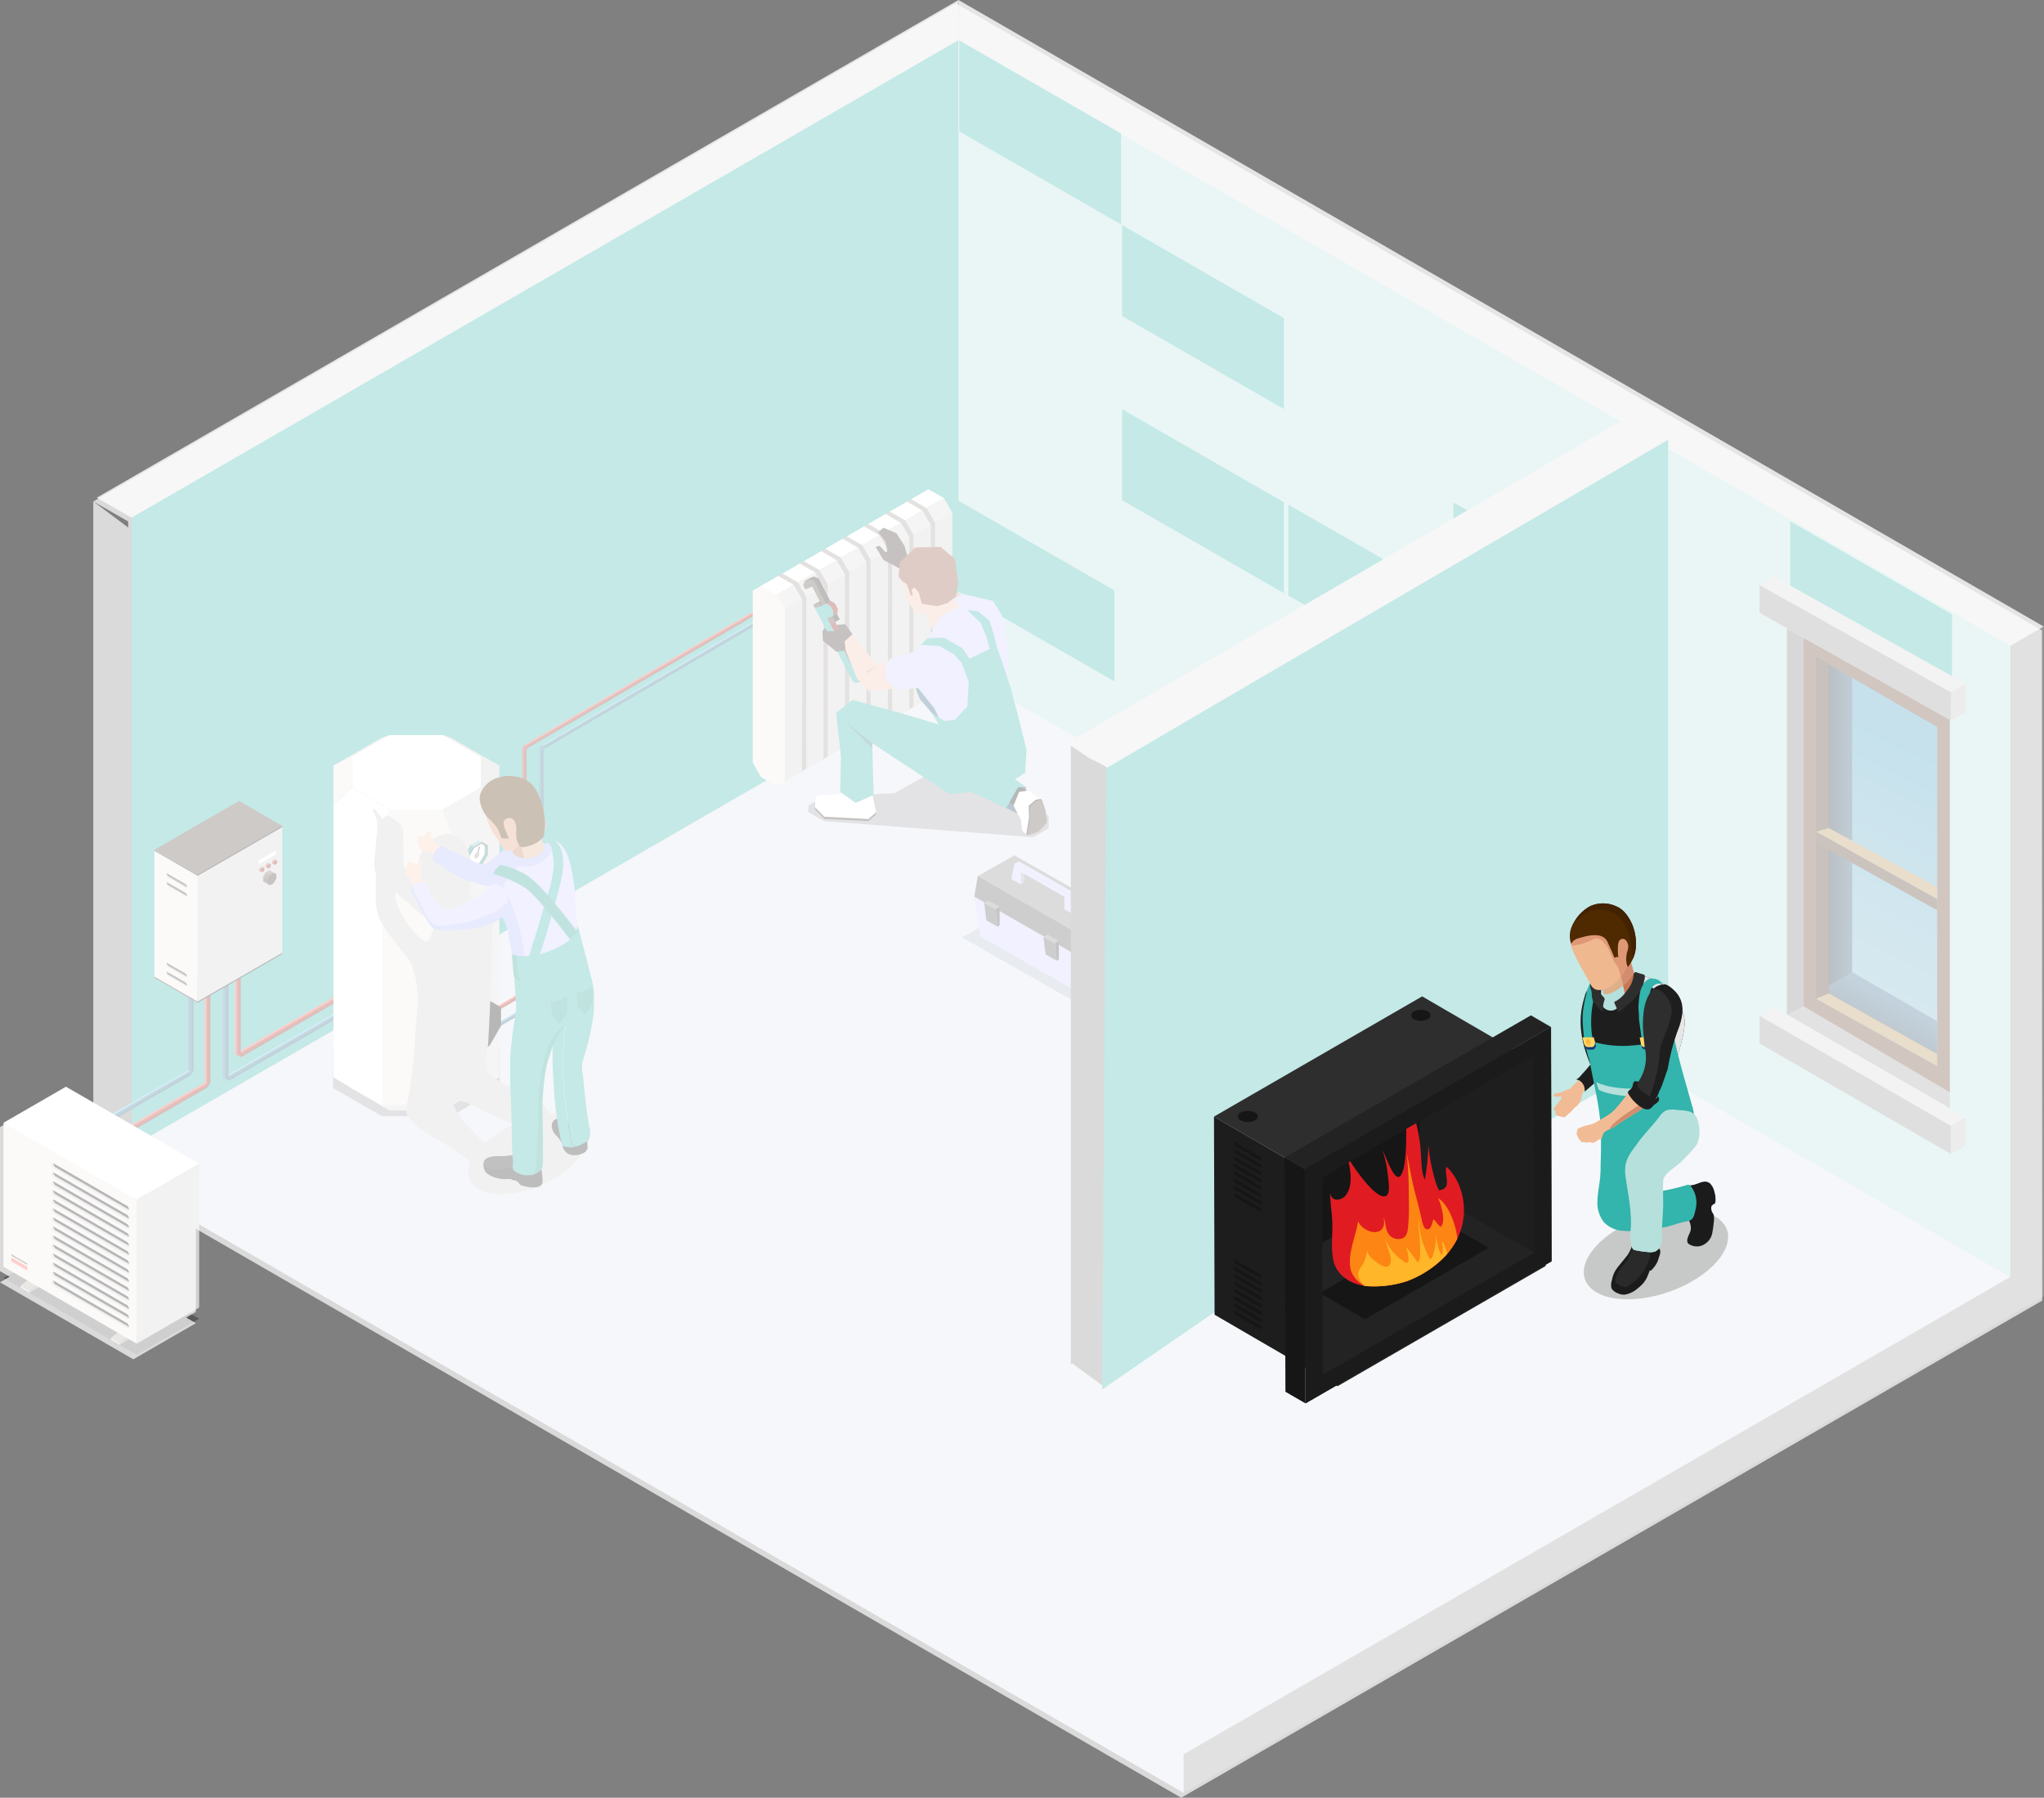 <?xml version="1.0" encoding="UTF-8"?> <svg xmlns="http://www.w3.org/2000/svg" xmlns:xlink="http://www.w3.org/1999/xlink" viewBox="0 0 521.85 458.95"><rect x="0" y="0" width="521.85" height="458.95" fill="#808080" stroke="none"/><defs><style>.cls-1{isolation:isolate;}.cls-2{fill:#999;}.cls-10,.cls-11,.cls-12,.cls-13,.cls-2,.cls-3,.cls-4,.cls-5,.cls-6,.cls-7,.cls-8,.cls-9{fill-rule:evenodd;}.cls-3{fill:#e5e5e5;}.cls-4{fill:#7f7f7f;}.cls-5{fill:#e1e2ed;}.cls-101,.cls-6{fill:#b6e0db;}.cls-7,.cls-71{fill:#33b4ac;}.cls-8{fill:#b0bcd0;}.cls-73,.cls-9{fill:#cecfff;}.cls-10{fill:#a6a5b3;}.cls-11{fill:#878787;}.cls-12{fill:#3c3c3b;}.cls-13{fill:#575756;}.cls-14{fill:#836e69;}.cls-15{fill:#544540;}.cls-16{fill:#403531;}.cls-17{fill:#685750;}.cls-18{fill:#65c6e5;}.cls-19{fill:#2d5a78;}.cls-20{fill:#377691;}.cls-21{fill:#428aa8;}.cls-22{fill:#fa5c52;}.cls-23{fill:#8a1c14;}.cls-24{fill:#ab281f;}.cls-25{fill:#c84030;}.cls-26{fill:#0a0808;}.cls-27{fill:#211a1a;}.cls-28{fill:#362c29;}.cls-29{fill:#574943;}.cls-30{fill:#fbe979;}.cls-31{fill:#e3bd5e;}.cls-32{fill:#d6a950;}.cls-33{fill:#cc934c;}.cls-34,.cls-87{fill:#fff;}.cls-35{fill:#f1f2f2;}.cls-36{fill:#bcbec0;}.cls-37{fill:#d1d3d4;}.cls-38{fill:#a7a9ac;}.cls-39{fill:#808285;}.cls-40{fill:#a39c95;}.cls-41{fill:#b5afa7;}.cls-42{fill:#d8d1c7;}.cls-43{fill:#e6e1dd;}.cls-44{fill:#231f20;}.cls-44,.cls-57{opacity:0.3;}.cls-45{fill:#9c9c9c;}.cls-46{fill:#5f3b27;}.cls-47{fill:url(#Áåçûìÿííûé_ãðàäèåíò_46);}.cls-48{fill:url(#Áåçûìÿííûé_ãðàäèåíò_47);}.cls-49{fill:url(#Áåçûìÿííûé_ãðàäèåíò_47-2);}.cls-50{fill:#452a1d;}.cls-51{fill:#b48d4f;}.cls-52{fill:#4c2f1f;}.cls-53{fill:#7a7a7a;}.cls-54{fill:#919191;}.cls-55{fill:#bdbdbd;}.cls-56{fill:#d4d4d4;}.cls-58{fill:#d1d1d1;}.cls-59{fill:#f4efe9;}.cls-60{fill:#414042;}.cls-61{fill:#e0dedc;}.cls-62{fill:#8ccccb;}.cls-63{fill:#389998;}.cls-64{fill:#418080;}.cls-65{fill:#3e6669;}.cls-66{fill:#cecece;}.cls-100,.cls-66,.cls-99{mix-blend-mode:multiply;}.cls-67{fill:#f8cfb3;}.cls-68{fill:#b1b5fc;}.cls-69{fill:#1b1b1b;}.cls-70{fill:#2a2a2a;}.cls-72{fill:#83c2bf;}.cls-74{fill:none;}.cls-75{fill:#d18d6d;}.cls-76{fill:#deb08a;}.cls-77{fill:#c77752;}.cls-78{fill:#f0b88f;}.cls-79{fill:#df9876;}.cls-80{fill:#4f2900;}.cls-81{fill:#289e92;}.cls-82{fill:#c7a495;}.cls-83{fill:#f0c6b4;}.cls-84{fill:#275c78;}.cls-85{fill:#17435c;}.cls-86{fill:#944e39;}.cls-87{opacity:0.71;}.cls-88{fill:#1d1d1d;}.cls-89{fill:#2e2e2e;}.cls-90{fill:#252525;}.cls-91{fill:#161616;}.cls-92{fill:#232323;}.cls-93{fill:#1e1e1e;}.cls-94{fill:#e11b22;}.cls-95{fill:#ff9012;}.cls-95,.cls-96{opacity:0.9;}.cls-96{fill:#ffbc2b;}.cls-97{fill:#f1bc95;}.cls-98{fill:#c02f1d;}.cls-99{fill:#c7c9c9;}.cls-100{fill:#e6e6e6;}.cls-102{fill:#16397a;}.cls-103{fill:#ffd968;}.cls-104{fill:#ffba3e;}.cls-105{fill:#422200;}</style><linearGradient id="Áåçûìÿííûé_ãðàäèåíò_46" x1="3186.98" y1="303.47" x2="3128.13" y2="185.05" gradientTransform="matrix(-1, 0, 0, 1, 3624.58, 0)" gradientUnits="userSpaceOnUse"><stop offset="0" stop-color="#a3c5d1"></stop><stop offset="0.15" stop-color="#99c1cf"></stop><stop offset="0.41" stop-color="#7fb6cb"></stop><stop offset="0.75" stop-color="#54a4c4"></stop><stop offset="0.93" stop-color="#3999bf"></stop></linearGradient><linearGradient id="Áåçûìÿííûé_ãðàäèåíò_47" x1="3147.34" y1="213.9" x2="3160.29" y2="213.9" gradientTransform="matrix(-1, 0, 0, 1, 3624.58, 0)" gradientUnits="userSpaceOnUse"><stop offset="0" stop-color="#326a8f"></stop><stop offset="0.15" stop-color="#2f6285"></stop><stop offset="0.39" stop-color="#264e6b"></stop><stop offset="0.71" stop-color="#172d40"></stop><stop offset="0.93" stop-color="#0c131e"></stop></linearGradient><linearGradient id="Áåçûìÿííûé_ãðàäèåíò_47-2" x1="3140.54" y1="253.79" x2="3148.79" y2="268.97" xlink:href="#Áåçûìÿííûé_ãðàäèåíò_47"></linearGradient></defs><g class="cls-1"><g id="Calque_2" data-name="Calque 2"><g id="Calque_1-2" data-name="Calque 1"><path class="cls-2" d="M521.85,330.9l-68.17-38.19v-1.12l25,14.37.18-128.55-25.16-14.48V121.46L521.77,160Zm-68.17-38.19-209-117.06,0-172.32,209,118.13v41.47l-25.17-14.47V277.11l25.17,14.48Z"></path><polygon class="cls-3" points="521.77 159.95 513.29 164.84 459.45 166.25 428.51 148.46 428.51 167.06 244.69 171.88 244.71 0 521.77 159.95"></polygon><polygon class="cls-2" points="521.85 330.9 302.21 457.71 24.69 297.33 244.69 170.93 428.51 277.03 428.51 277.11 470.95 301.52 521.85 330.9"></polygon><polygon class="cls-4" points="219.04 190.47 24.69 297.48 24.69 127.05 108.44 189.73 219.04 190.47"></polygon><polygon class="cls-5" points="217.75 190.47 302.18 447.86 302.21 457.71 24.69 297.48 217.75 190.47"></polygon><polygon class="cls-3" points="33.61 132.18 24.7 127.06 244.71 0 244.69 175.88 155.71 157.46 155.71 83.98 108.44 111.28 108.44 147.67 33.61 132.18"></polygon><polygon class="cls-6" points="513.27 325.98 244.69 171.88 244.69 10.27 513.27 164.85 513.27 325.98"></polygon><path class="cls-7" d="M132.07,75.29,33.59,132.15V292.79l98.48-56,112.62-64.06V10.27Z"></path><polygon class="cls-5" points="513.27 325.98 302.17 447.86 33.59 292.79 244.69 170.93 428.51 277.05 428.51 277.11 457.73 293.92 513.27 325.98"></polygon><polygon class="cls-7" points="243.21 126.98 284.51 150.73 284.51 173.95 243.21 150.2 243.21 126.98"></polygon><polygon class="cls-7" points="457.06 133.09 498.36 156.84 498.36 180.06 457.06 156.31 457.06 133.09"></polygon><polygon class="cls-7" points="244.91 10.32 286.21 34.07 286.21 57.29 244.91 33.54 244.91 10.32"></polygon><polygon class="cls-7" points="286.49 57.47 327.79 81.22 327.79 104.43 286.49 80.69 286.49 57.47"></polygon><polygon class="cls-7" points="286.49 104.47 327.79 128.22 327.79 151.44 286.49 127.69 286.49 104.47"></polygon><polygon class="cls-7" points="328.92 128.82 370.22 152.57 370.22 175.79 328.92 152.04 328.92 128.82"></polygon><polygon class="cls-7" points="371.07 128.26 412.37 152 412.37 175.22 371.07 151.48 371.07 128.26"></polygon><polygon class="cls-8" points="287.56 247.68 273.7 255.34 245.59 239.3 259.37 231.61 287.56 247.68"></polygon><polygon class="cls-9" points="273.48 252.31 273.65 243.14 248.75 228.9 250.25 239.03 273.48 252.31"></polygon><polygon class="cls-10" points="284.05 237.24 273.65 243.14 273.48 252.31 282.47 247.25 284.05 237.24"></polygon><polygon class="cls-11" points="283.06 232.1 273.65 237.39 249.63 223.67 258.98 218.36 283.06 232.1"></polygon><polygon class="cls-12" points="273.65 243.14 284.05 237.24 283.06 232.1 273.65 237.39 273.65 243.14"></polygon><polygon class="cls-13" points="273.65 243.14 248.75 228.9 249.63 223.65 273.65 237.39 273.65 243.14"></polygon><polygon class="cls-10" points="274.58 231.57 273.49 230.27 273.49 227.96 261.55 222.13 261.55 225.31 260.68 225.81 260.02 220.19 274.58 228.12 274.58 231.57"></polygon><polygon class="cls-9" points="274.58 228.12 273.42 228.77 259 220.53 260.13 219.88 274.58 228.12"></polygon><polygon class="cls-10" points="274.5 233.66 275.66 233.01 274.58 228.12 273.42 228.77 274.5 233.66"></polygon><polygon class="cls-9" points="274.5 233.66 271.72 232.12 271.75 228.95 260.68 222.63 260.68 225.81 258.18 224.43 259 220.52 273.42 228.77 274.5 233.66"></polygon><polygon class="cls-11" points="270.34 240.21 269.24 240.83 266.4 239.23 267.47 238.6 270.34 240.21"></polygon><polygon class="cls-12" points="269.79 245.27 270.34 244.96 270.34 240.21 269.24 240.83 269.79 245.27"></polygon><polygon class="cls-13" points="269.79 245.27 266.95 243.65 266.4 239.21 269.24 240.83 269.79 245.27"></polygon><polygon class="cls-11" points="255.22 231.51 254.12 232.14 251.28 230.53 252.35 229.9 255.22 231.51"></polygon><polygon class="cls-12" points="254.67 236.57 255.22 236.26 255.22 231.51 254.12 232.14 254.67 236.57"></polygon><polygon class="cls-13" points="254.67 236.57 251.83 234.95 251.28 230.52 254.12 232.14 254.67 236.57"></polygon><polyline class="cls-4" points="273.49 347.9 282.39 354.38 282.87 323.71"></polyline><polygon class="cls-14" points="87.44 252.98 88 252.66 88.56 252.98 87.98 253.52 87.44 252.98"></polygon><polygon class="cls-15" points="87.99 253.3 88.56 252.98 88.94 253.64 88.38 254.6 87.99 253.3"></polygon><polygon class="cls-16" points="88.38 253.97 88.94 253.64 88.94 254.27 88.38 254.6 88.38 253.97"></polygon><polygon class="cls-17" points="87.99 254.82 88.38 254.6 88.38 253.97 87.99 253.3 87.44 252.98 87.06 253.2 87.06 253.84 87.44 254.51 87.99 254.82"></polygon><polygon class="cls-14" points="87.44 257.2 88 256.88 88.56 257.19 87.98 257.74 87.44 257.2"></polygon><polygon class="cls-15" points="87.99 257.52 88.56 257.19 88.94 257.86 88.38 258.82 87.99 257.52"></polygon><polygon class="cls-16" points="88.38 258.19 88.94 257.86 88.94 258.49 88.38 258.82 88.38 258.19"></polygon><polygon class="cls-17" points="87.99 259.04 88.38 258.82 88.38 258.19 87.99 257.52 87.44 257.2 87.06 257.42 87.06 258.06 87.44 258.72 87.99 259.04"></polygon><polygon class="cls-18" points="58.3 274.79 58.59 275.31 58.59 275.8 58.3 275.97 57.87 275.73 57.58 275.21 57.58 274.73 57.87 274.55 58.3 274.79"></polygon><polygon class="cls-19" points="88.23 258.21 87.61 258.23 58.59 275.31 58.59 275.8 88.23 258.7 88.23 258.21"></polygon><polygon class="cls-18" points="87.51 257.45 57.87 274.55 58.3 274.79 87.61 258.23 87.93 257.7 87.51 257.45"></polygon><polygon class="cls-20" points="87.93 257.7 58.3 274.79 58.59 275.31 88.23 258.21 87.93 257.7"></polygon><polygon class="cls-19" points="58.3 274.79 58.09 274.79 57.87 275.38 58.59 275.8 58.8 275.56 58.59 275.31 58.3 274.79"></polygon><polygon class="cls-20" points="58.59 275.8 58.3 275.97 57.28 275.38 57.58 275.14 57.87 275.38 58.59 275.8"></polygon><polygon class="cls-18" points="57.28 245.64 57.87 245.64 58.3 245.39 58.3 245.04 57.87 244.8 57.28 244.8 56.85 245.04 56.85 245.39 57.28 245.64"></polygon><polygon class="cls-19" points="57.87 275.38 57.58 274.84 57.87 245.64 58.3 245.39 58.3 275.14 57.87 275.38"></polygon><polygon class="cls-21" points="56.85 275.14 56.85 245.39 57.28 245.64 57.58 274.84 57.28 275.38 56.85 275.14"></polygon><rect class="cls-20" x="57.28" y="245.64" width="0.59" height="29.74"></rect><polygon class="cls-22" points="61.46 268.73 61.76 269.25 61.76 269.74 61.46 269.91 61.04 269.66 60.74 269.15 60.74 268.66 61.04 268.49 61.46 268.73"></polygon><polygon class="cls-23" points="88.23 253.96 87.61 253.97 61.76 269.25 61.76 269.74 88.23 254.45 88.23 253.96"></polygon><polygon class="cls-22" points="87.51 253.2 61.04 268.49 61.46 268.73 87.61 253.97 87.93 253.44 87.51 253.2"></polygon><rect class="cls-24" x="59.56" y="261.05" width="30.57" height="0.59" transform="translate(-120.68 72.48) rotate(-30.01)"></rect><polygon class="cls-23" points="61.46 268.73 61.25 268.73 61.04 269.31 61.76 269.74 61.96 269.49 61.76 269.25 61.46 268.73"></polygon><polygon class="cls-24" points="61.76 269.74 61.46 269.91 60.44 269.31 60.74 269.08 61.04 269.31 61.76 269.74"></polygon><polygon class="cls-22" points="60.44 245.45 61.04 245.45 61.46 245.21 61.46 244.86 61.04 244.62 60.44 244.62 60.02 244.86 60.02 245.21 60.44 245.45"></polygon><polygon class="cls-23" points="61.04 269.31 60.74 268.77 61.04 245.45 61.46 245.21 61.46 269.07 61.04 269.31"></polygon><polygon class="cls-22" points="60.02 269.07 60.02 245.21 60.44 245.45 60.74 268.77 60.44 269.31 60.02 269.07"></polygon><rect class="cls-24" x="60.44" y="245.45" width="0.6" height="23.87"></rect><polygon class="cls-19" points="138.09 255.45 138.19 255.84 138.73 254.9 138.31 254.9 138.09 255.45"></polygon><polygon class="cls-20" points="137.97 255.32 138.19 255.47 138.41 255.09 138.19 254.97 137.97 255.09 137.97 255.32"></polygon><polygon class="cls-18" points="137.97 191.69 138.41 191.69 138.73 191.51 138.73 191.25 138.41 191.07 137.97 191.07 137.66 191.25 137.66 191.51 137.97 191.69"></polygon><polygon class="cls-19" points="138.41 255.09 138.19 254.68 138.41 191.69 138.73 191.51 138.73 254.9 138.41 255.09"></polygon><polygon class="cls-21" points="137.66 254.9 137.66 191.51 137.97 191.69 138.19 254.68 137.97 255.09 137.66 254.9"></polygon><rect class="cls-20" x="137.97" y="191.69" width="0.44" height="63.39"></rect><polygon class="cls-20" points="233.15 135.47 232.93 135.86 232.59 135.86 232.71 135.47 232.93 135.29 233.15 135.47"></polygon><polygon class="cls-19" points="233.46 135.29 232.93 136.23 232.71 136.14 232.93 135.86 233.15 135.47 233.46 135.29"></polygon><polyline class="cls-19" points="233.46 135.29 233.15 135.47 232.93 134.94"></polyline><polyline class="cls-21" points="232.93 134.94 232.71 135.47 232.4 135.29"></polyline><line class="cls-20" x1="233.15" y1="135.47" x2="232.71" y2="135.47"></line><polygon class="cls-18" points="138.72 190.37 138.95 190.76 138.95 191.13 138.73 191.25 138.41 191.07 138.19 190.68 138.19 190.31 138.41 190.19 138.72 190.37"></polygon><polygon class="cls-19" points="232.93 135.86 232.47 135.87 138.95 190.76 138.95 191.13 232.93 136.23 232.93 135.86"></polygon><polygon class="cls-18" points="232.4 135.29 138.41 190.19 138.72 190.37 232.47 135.87 232.71 135.47 232.4 135.29"></polygon><polygon class="cls-20" points="232.71 135.47 138.72 190.37 138.95 190.76 232.93 135.86 232.71 135.47"></polygon><polygon class="cls-19" points="138.95 191.13 139.09 190.83 138.95 190.76 138.41 191.69 138.57 191.93 138.73 191.51 138.95 191.13"></polygon><polygon class="cls-20" points="138.41 190.19 138.19 190.31 137.66 191.25 137.66 191.51 138.26 190.94 138.41 190.19"></polygon><polygon class="cls-21" points="138.72 190.37 138.41 190.19 137.66 191.51 137.97 191.69 138.57 190.94 138.72 190.37"></polygon><polygon class="cls-20" points="138.95 190.76 138.95 190.52 138.72 190.37 137.97 191.69 138.28 191.93 138.41 191.69 138.95 190.76"></polygon><polygon class="cls-18" points="113.54 269.37 113.76 269.75 113.76 270.12 113.54 270.25 113.22 270.07 113 269.68 113 269.31 113.22 269.19 113.54 269.37"></polygon><polygon class="cls-19" points="138.19 255.47 137.74 255.48 113.76 269.75 113.76 270.12 138.19 255.84 138.19 255.47"></polygon><polygon class="cls-18" points="137.66 254.9 113.22 269.19 113.54 269.37 137.74 255.48 137.97 255.09 137.66 254.9"></polygon><polygon class="cls-20" points="137.97 255.09 113.54 269.37 113.76 269.75 138.19 255.47 137.97 255.09"></polygon><polygon class="cls-23" points="133.76 253.68 133.87 254.07 134.41 253.13 133.99 253.13 133.76 253.68"></polygon><polygon class="cls-24" points="133.65 253.55 133.87 253.7 134.09 253.31 133.87 253.19 133.65 253.31 133.65 253.55"></polygon><polygon class="cls-22" points="133.65 234.75 134.09 234.75 134.41 234.57 134.41 234.31 134.09 234.13 133.65 234.13 133.34 234.31 133.34 234.57 133.65 234.75"></polygon><polygon class="cls-23" points="134.09 253.31 133.87 252.91 134.09 234.75 134.41 234.57 134.41 253.13 134.09 253.31"></polygon><polygon class="cls-25" points="133.34 253.13 133.34 234.57 133.65 234.75 133.87 252.91 133.65 253.31 133.34 253.13"></polygon><rect class="cls-24" x="133.65" y="234.75" width="0.44" height="18.57"></rect><polygon class="cls-22" points="109.22 267.6 109.44 267.98 109.44 268.35 109.22 268.48 108.9 268.29 108.68 267.91 108.68 267.54 108.9 267.42 109.22 267.6"></polygon><polygon class="cls-23" points="133.87 253.7 133.41 253.71 109.44 267.98 109.44 268.35 133.87 254.07 133.87 253.7"></polygon><polygon class="cls-22" points="133.34 253.13 108.9 267.42 109.22 267.6 133.41 253.71 133.65 253.31 133.34 253.13"></polygon><polygon class="cls-24" points="133.65 253.31 109.22 267.6 109.44 267.98 133.87 253.7 133.65 253.31"></polygon><polygon class="cls-26" points="134.56 234.19 134.56 234.71 134.14 234.96 133.99 234.35 134.56 234.19"></polygon><polygon class="cls-27" points="134.14 234.44 134.14 234.96 133.55 234.96 133.13 234.19 134.14 234.44"></polygon><polygon class="cls-28" points="133.55 234.44 133.55 234.96 133.13 234.72 133.13 234.19 133.55 234.44"></polygon><polygon class="cls-29" points="133.13 233.85 133.13 234.19 133.55 234.44 134.14 234.44 134.56 234.19 134.56 233.85 134.14 233.6 133.55 233.6 133.13 233.85"></polygon><polygon class="cls-27" points="132.36 233.38 131.99 233.17 131.99 231.54 132.36 231.76 132.49 232.53 132.36 233.38"></polygon><polygon class="cls-14" points="134.44 228.82 133.56 229.53 133.26 229.08 134.07 228.6 134.44 228.82"></polygon><polygon class="cls-28" points="133.46 230.03 133.1 229.75 133.26 229.08 133.63 229.29 133.8 229.68 133.46 230.03"></polygon><polygon class="cls-29" points="133.47 229.96 133.3 230.13 132.97 229.82 133.1 229.75 133.47 229.96"></polygon><polygon class="cls-29" points="134.72 229.23 134.55 229.39 134.23 229.09 134.36 229.01 134.72 229.23"></polygon><polygon class="cls-28" points="132.36 231.76 131.99 231.54 132.97 229.82 133.34 230.04 132.93 231.11 132.36 231.76"></polygon><polygon class="cls-28" points="133.64 234.01 133.63 234.36 133.26 234.15 133.1 233.66 133.47 233.88 133.64 234.01"></polygon><polygon class="cls-26" points="134.72 229.23 134.59 229.3 134.44 228.82 133.63 229.29 133.47 229.96 133.34 230.04 132.36 231.76 132.36 233.38 133.34 233.96 133.47 233.88 133.63 234.36 134.44 233.89 134.59 233.22 134.72 233.14 135.71 231.42 135.71 229.8 134.72 229.23"></polygon><polygon class="cls-26" points="134.56 228.6 134.56 229.12 134.14 229.36 133.99 228.75 134.56 228.6"></polygon><polygon class="cls-27" points="134.14 228.84 134.14 229.36 133.55 229.36 133.13 228.6 134.14 228.84"></polygon><polygon class="cls-28" points="133.55 228.84 133.55 229.36 133.13 229.12 133.13 228.6 133.55 228.84"></polygon><polygon class="cls-29" points="133.13 228.25 133.13 228.6 133.55 228.84 134.14 228.84 134.56 228.6 134.56 228.25 134.14 228.01 133.55 228.01 133.13 228.25"></polygon><polygon points="134.06 228.12 133.63 228.12 133.33 228.3 133.33 228.55 133.63 228.72 134.06 228.72 134.36 228.55 134.36 228.3 134.06 228.12"></polygon><polygon class="cls-14" points="132.92 230.51 133.06 230.74 133.32 230.79 135.51 229.53 135.5 229.41 135.15 229.2 132.92 230.51"></polygon><polygon class="cls-15" points="133.06 232.34 132.9 233.97 132.55 233.76 132.55 231.16 133 231.2 133.06 232.34"></polygon><polygon class="cls-17" points="133.17 231.26 132.9 231.36 132.55 231.16 132.92 230.51 133.27 230.71 133.17 231.26"></polygon><polygon class="cls-16" points="133.27 230.71 132.9 231.36 132.9 233.97 133.27 234.19 135.5 232.88 135.87 232.23 135.87 229.63 135.5 229.41 133.27 230.71"></polygon><polygon class="cls-30" points="135.71 230.1 135.71 229.73 135.49 229.6 135.17 229.78 135.23 230.03 135 230.08 134.91 230.03 133.87 230.63 133.99 230.8 133.77 230.8 133.6 230.7 133.28 230.89 133.51 231.18 135.71 230.1"></polygon><polygon class="cls-31" points="134.05 230.91 133.99 230.94 133.83 230.85 133.82 230.83 133.77 230.8 133.87 230.63 134.09 230.76 134.05 230.91"></polygon><polygon class="cls-31" points="135.36 230.06 135.23 230.21 135 230.08 135.17 229.78 135.4 229.91 135.36 230.06"></polygon><polygon class="cls-32" points="133.39 233.82 133.28 234.01 133.06 233.88 133.06 233.51 133.33 233.6 133.39 233.82"></polygon><polygon class="cls-31" points="133.35 233.61 133.28 233.64 133.06 233.51 133.28 233.11 133.5 233.25 133.35 233.61"></polygon><polygon class="cls-32" points="133.39 231.59 133.28 231.78 133.06 231.65 133.06 231.28 133.34 231.37 133.39 231.59"></polygon><polygon class="cls-32" points="133.47 232.23 133.35 233.27 133.13 233.14 133.13 231.92 133.41 232.01 133.47 232.23"></polygon><polygon class="cls-31" points="133.35 231.39 133.28 231.41 133.06 231.28 133.28 230.89 133.51 231.02 133.35 231.39"></polygon><polygon class="cls-31" points="133.42 232.03 133.35 232.05 133.13 231.92 133.23 231.75 133.45 231.88 133.42 232.03"></polygon><polygon class="cls-33" points="135.86 231.8 135.86 230.59 135.77 230.53 135.94 230.23 135.94 229.86 135.71 229.73 135.4 229.91 135.23 230.21 135.13 230.16 134.09 230.76 133.99 230.93 133.82 230.83 133.51 231.02 133.28 231.41 133.28 231.78 133.45 231.88 133.35 232.05 133.35 233.27 133.46 233.32 133.28 233.64 133.28 234.01 133.5 234.14 133.82 233.95 133.99 233.64 134.09 233.7 135.13 233.09 135.22 232.93 135.39 233.03 135.71 232.85 135.93 232.46 135.93 232.09 135.76 231.99 135.86 231.8"></polygon><polygon class="cls-14" points="135.6 229.93 135.66 229.99 135.81 229.91 135.81 229.89 135.73 229.85 135.6 229.93"></polygon><polygon class="cls-15" points="135.5 230.1 135.5 230.26 135.58 230.31 135.6 230.27 135.6 230.15 135.5 230.1"></polygon><polygon class="cls-17" points="135.6 229.93 135.5 230.1 135.58 230.14 135.74 230.03 135.68 229.97 135.6 229.93"></polygon><polygon class="cls-16" points="135.68 229.97 135.58 230.14 135.58 230.31 135.68 230.36 135.81 230.28 135.91 230.11 135.91 229.95 135.81 229.89 135.68 229.97"></polygon><polygon class="cls-26" points="135.85 230.16 135.82 230.2 135.65 230.09 135.67 230.06 135.85 230.16"></polygon><polygon class="cls-14" points="133.49 233.63 133.56 233.69 133.7 233.61 133.71 233.59 133.63 233.54 133.49 233.63"></polygon><polygon class="cls-15" points="133.39 233.79 133.39 233.96 133.47 234 133.5 233.97 133.5 233.84 133.39 233.79"></polygon><polygon class="cls-17" points="133.49 233.63 133.39 233.79 133.47 233.84 133.64 233.72 133.57 233.67 133.49 233.63"></polygon><polygon class="cls-16" points="133.57 233.67 133.47 233.84 133.47 234 133.57 234.06 133.71 233.98 133.81 233.81 133.81 233.65 133.71 233.59 133.57 233.67"></polygon><polygon class="cls-26" points="133.74 233.85 133.72 233.89 133.54 233.79 133.57 233.75 133.74 233.85"></polygon><polygon class="cls-29" points="135.6 232.39 135.5 232.57 135.5 232.73 135.6 232.78 135.73 232.7 135.83 232.53 135.83 232.37 135.73 232.31 135.6 232.39"></polygon><polygon class="cls-32" points="133.67 232.05 133.35 232.05 133.35 233.27 135.24 234.37 135.31 233.43 135.34 232.84 133.67 232.05"></polygon><polygon class="cls-31" points="135.94 232.52 135.24 233.15 133.35 232.05 134.09 230.76 136.15 231.71 135.94 232.52"></polygon><polygon class="cls-30" points="136.36 231.8 135.97 231.86 134.09 230.76 135.13 230.16 137.01 231.25 136.36 231.8"></polygon><polygon class="cls-33" points="135.97 231.86 135.24 233.15 135.24 234.37 135.97 234.79 137.01 234.19 137.74 232.9 137.74 231.68 137.01 231.25 135.97 231.86"></polygon><polygon class="cls-30" points="137.55 231.89 137.55 232.92 136.93 234.01 136.05 234.53 135.97 234.48 137.48 231.84 137.55 231.89"></polygon><polygon class="cls-34" points="137.48 231.84 137.48 232.87 136.85 233.97 135.97 234.48 135.43 234.16 135.43 233.13 136.05 232.04 136.93 231.52 137.48 231.84"></polygon><polygon class="cls-35" points="136.24 232.59 136.31 232.7 136.67 232.5 136.69 232.44 136.59 232.38 136.24 232.59"></polygon><polygon class="cls-36" points="135.99 233.03 135.99 233.43 136.09 233.49 136.15 233.4 136.16 233.09 135.99 233.03"></polygon><polygon class="cls-37" points="136.24 232.59 135.99 233.03 136.09 233.08 136.51 232.78 136.34 232.65 136.24 232.59"></polygon><polygon class="cls-38" points="136.34 232.65 136.09 233.08 136.09 233.49 136.34 233.64 136.69 233.43 136.94 233 136.94 232.59 136.69 232.44 136.34 232.65"></polygon><polygon class="cls-39" points="136.77 233.11 136.72 233.21 136.27 232.95 136.33 232.85 136.77 233.11"></polygon><polygon class="cls-14" points="133.49 231.16 133.56 231.22 133.7 231.14 133.71 231.12 133.63 231.08 133.49 231.16"></polygon><polygon class="cls-15" points="133.39 231.33 133.39 231.49 133.47 231.54 133.5 231.5 133.5 231.38 133.39 231.33"></polygon><polygon class="cls-17" points="133.49 231.16 133.39 231.33 133.47 231.38 133.64 231.26 133.57 231.21 133.49 231.16"></polygon><polygon class="cls-16" points="133.57 231.21 133.47 231.38 133.47 231.54 133.57 231.59 133.71 231.51 133.81 231.34 133.81 231.18 133.71 231.12 133.57 231.21"></polygon><polygon class="cls-26" points="133.74 231.39 133.72 231.43 133.54 231.32 133.57 231.28 133.74 231.39"></polygon><polygon class="cls-27" points="135.53 232.21 135.66 231.8 134.72 231.32 134.47 231.14 134.47 231.59 134.47 231.59 135.53 232.21"></polygon><polygon class="cls-26" points="135.79 231.76 136.83 231.15 137.08 231.3 137.09 231.3 137.09 230.85 135.53 231.76 135.53 232.21 135.53 232.21 135.79 231.76"></polygon><polygon class="cls-29" points="136.03 228.52 133.78 229.83 135.43 230.79 137.67 229.48 136.03 228.52"></polygon><polygon class="cls-26" points="136.1 229.56 136.1 229.69 135.35 229.69 135.35 229.56 135.57 229.44 135.88 229.44 136.1 229.56"></polygon><polygon class="cls-28" points="136.1 229.69 136.1 229.75 135.97 229.82 135.88 229.76 135.57 229.76 135.49 229.82 135.35 229.75 135.35 229.69 135.57 229.56 135.88 229.56 136.1 229.69"></polygon><polygon class="cls-40" points="135.97 229.82 135.97 229.72 135.78 229.77 135.81 229.87 135.88 229.87 135.97 229.82"></polygon><polygon class="cls-41" points="135.49 229.72 135.59 229.87 135.83 229.87 135.83 229.8 135.49 229.72"></polygon><polygon class="cls-42" points="135.49 229.72 135.49 229.82 135.57 229.87 135.63 229.87 135.63 229.8 135.49 229.72"></polygon><polygon class="cls-43" points="135.49 229.6 135.49 229.72 135.63 229.8 135.83 229.8 135.97 229.72 135.97 229.6 135.83 229.51 135.63 229.51 135.49 229.6"></polygon><polygon class="cls-28" points="135.43 231.89 133.78 230.94 133.78 229.83 135.43 230.79 135.53 231.41 135.43 231.89"></polygon><polygon class="cls-26" points="137.67 229.48 135.43 230.79 135.43 231.89 137.67 230.58 137.67 229.48"></polygon><polygon class="cls-22" points="136 230.59 136.07 230.73 136.33 230.59 136.38 230.47 136.3 230.42 136 230.59"></polygon><polygon class="cls-24" points="135.96 230.99 135.8 230.95 135.8 231.29 135.88 231.34 135.96 231.24 135.96 230.99"></polygon><polygon class="cls-25" points="136 230.59 135.8 230.95 135.88 231 135.96 230.99 136.08 230.78 136.09 230.64 136 230.59"></polygon><polygon class="cls-23" points="136.09 230.64 135.88 231 135.88 231.34 136.09 231.46 136.38 231.29 136.59 230.93 136.59 230.59 136.38 230.47 136.09 230.64"></polygon><polygon class="cls-44" points="136.04 231.38 135.99 231.34 136.43 230.56 136.49 230.59 136.04 231.38"></polygon><polygon class="cls-14" points="134.85 230.58 134.79 230.71 134.53 230.58 134.47 230.45 134.56 230.4 134.85 230.58"></polygon><polygon class="cls-16" points="134.9 230.98 135.06 230.94 135.06 231.28 134.98 231.34 134.9 231.24 134.9 230.98"></polygon><polygon class="cls-15" points="134.85 230.58 135.06 230.94 134.98 230.99 134.9 230.98 134.78 230.76 134.77 230.63 134.85 230.58"></polygon><polygon class="cls-17" points="134.77 230.63 134.98 230.99 134.98 231.34 134.77 231.46 134.47 231.28 134.26 230.92 134.26 230.58 134.47 230.45 134.77 230.63"></polygon><polygon class="cls-22" points="133.65 191.58 134.09 191.58 134.41 191.39 134.41 191.14 134.09 190.96 133.65 190.96 133.34 191.14 133.34 191.39 133.65 191.58"></polygon><polygon class="cls-23" points="134.09 228.72 133.87 228.32 134.09 191.58 134.41 191.39 134.41 228.54 134.09 228.72"></polygon><polygon class="cls-25" points="133.34 228.54 133.34 191.39 133.65 191.58 133.87 228.32 133.65 228.72 133.34 228.54"></polygon><rect class="cls-24" x="133.65" y="191.58" width="0.44" height="37.15"></rect><polygon class="cls-24" points="229.11 135.2 228.89 135.58 228.56 135.58 228.67 135.2 228.89 135.01 229.11 135.2"></polygon><polygon class="cls-23" points="229.43 135.01 228.89 135.95 228.67 135.86 228.89 135.58 229.11 135.2 229.43 135.01"></polygon><polygon class="cls-22" points="134.41 190.25 134.63 190.64 134.63 191.01 134.41 191.14 134.09 190.95 133.87 190.56 133.87 190.2 134.09 190.07 134.41 190.25"></polygon><polygon class="cls-23" points="228.89 135.59 228.43 135.59 134.63 190.64 134.63 191.01 228.89 135.95 228.89 135.59"></polygon><polygon class="cls-22" points="228.36 135.01 134.09 190.07 134.41 190.25 228.43 135.59 228.67 135.2 228.36 135.01"></polygon><polygon class="cls-24" points="228.67 135.2 134.41 190.25 134.63 190.64 228.89 135.59 228.67 135.2"></polygon><polygon class="cls-23" points="134.63 191.01 134.77 190.71 134.63 190.64 134.09 191.58 134.25 191.81 134.41 191.39 134.63 191.01"></polygon><polygon class="cls-24" points="134.09 190.07 133.87 190.2 133.34 191.14 133.34 191.39 133.94 190.82 134.09 190.07"></polygon><polygon class="cls-25" points="134.41 190.25 134.09 190.07 133.34 191.39 133.65 191.58 134.25 190.82 134.41 190.25"></polygon><polygon class="cls-24" points="134.63 190.64 134.63 190.4 134.41 190.25 133.65 191.58 133.97 191.81 134.09 191.58 134.63 190.64"></polygon><polyline class="cls-4" points="418.39 255.71 273.39 348.3 273.39 189.04 357.14 251.72"></polyline><polygon class="cls-3" points="278.39 193.71 272.39 189.71 420.39 103.71 425.39 114.71 421.9 275.87 332.92 257.45 332.92 183.98 285.64 211.27 298.39 203.71 278.39 193.71"></polygon><path class="cls-7" d="M317.55,175.55l-35.16,20.59-1,158.57,31.89-21.94L425.9,268.71V112.26Z"></path><polygon class="cls-45" points="497.8 183.71 497.8 283.03 456.23 259.03 456.23 160.47 497.8 183.71"></polygon><polygon class="cls-46" points="497.8 183.71 460.43 162.82 460.42 256.87 497.8 278.84 497.8 183.71"></polygon><polygon class="cls-47" points="463.65 167.7 463.65 254.98 474.02 260.76 494.58 272.18 494.58 185.6 480.87 177.67 463.65 167.7"></polygon><polygon class="cls-48" points="463.65 254.99 472.88 260.11 472.88 173.02 463.65 167.69 463.65 254.99"></polygon><polygon class="cls-49" points="472.88 248.2 463.65 253.51 463.65 254.99 472.88 260.11 475.03 261.32 494.58 272.19 494.58 260.7 472.88 248.2"></polygon><polygon class="cls-50" points="466.92 253.63 466.92 169.49 463.64 167.69 463.64 254.98 494.58 272.18 494.58 269.11 466.92 253.63"></polygon><polygon class="cls-51" points="463.64 254.98 466.92 253.63 494.58 269.11 494.58 272.18 463.64 254.98"></polygon><polygon class="cls-51" points="466.92 211.41 463.64 212.33 494.58 229.54 494.58 226.46 466.92 211.41"></polygon><polygon class="cls-52" points="463.64 215.18 494.58 232.39 494.58 229.54 463.64 212.33 463.64 215.18"></polygon><polygon class="cls-53" points="460.42 256.87 456.23 259.03 456.23 160.47 460.43 162.82 460.42 256.87"></polygon><polygon class="cls-54" points="498.09 183.97 498.09 176.76 449.22 149.35 449.22 156.43 498.09 183.97"></polygon><polygon class="cls-55" points="501.87 181.81 498.09 183.97 498.09 176.76 501.87 174.6 501.87 181.81"></polygon><polygon class="cls-56" points="501.87 174.59 498.09 176.76 449.22 149.35 453 147.2 501.87 174.59"></polygon><polygon class="cls-54" points="498.09 294.61 498.09 287.39 449.22 259.31 449.22 266.38 498.09 294.61"></polygon><polygon class="cls-55" points="501.87 292.44 498.09 294.61 498.09 287.39 501.87 285.24 501.87 292.44"></polygon><polygon class="cls-56" points="501.87 285.23 498.09 287.39 449.22 259.31 453 257.15 501.87 285.23"></polygon><polygon class="cls-19" points="48.54 273.96 48.69 274.47 49.41 273.22 48.85 273.22 48.54 273.96"></polygon><polygon class="cls-20" points="48.39 273.79 48.69 273.98 48.99 273.47 48.69 273.31 48.39 273.47 48.39 273.79"></polygon><polygon class="cls-18" points="48.39 248.13 48.99 248.13 49.41 247.88 49.41 247.54 48.99 247.3 48.39 247.3 47.97 247.54 47.97 247.88 48.39 248.13"></polygon><polygon class="cls-19" points="48.99 273.47 48.69 272.92 48.99 248.13 49.41 247.88 49.41 273.22 48.99 273.47"></polygon><polygon class="cls-21" points="47.97 273.22 47.97 247.88 48.39 248.13 48.69 272.92 48.39 273.47 47.97 273.22"></polygon><rect class="cls-20" x="48.39" y="248.13" width="0.6" height="25.34"></rect><polygon class="cls-18" points="6.68 297.53 6.98 298.05 6.98 298.54 6.68 298.71 6.26 298.46 5.96 297.95 5.96 297.46 6.26 297.29 6.68 297.53"></polygon><polygon class="cls-19" points="48.69 273.98 48.07 274 6.98 298.05 6.98 298.54 48.69 274.47 48.69 273.98"></polygon><polygon class="cls-18" points="47.97 273.22 6.26 297.29 6.68 297.53 48.07 274 48.39 273.47 47.97 273.22"></polygon><rect class="cls-20" x="3.61" y="285.46" width="48.15" height="0.59" transform="translate(-139.1 52.08) rotate(-29.98)"></rect><polygon class="cls-23" points="52.84 277.07 52.99 277.59 53.71 276.34 53.15 276.34 52.84 277.07"></polygon><polygon class="cls-24" points="52.69 276.9 52.99 277.1 53.28 276.58 52.99 276.42 52.69 276.58 52.69 276.9"></polygon><polygon class="cls-22" points="52.69 246.99 53.28 246.99 53.71 246.75 53.71 246.41 53.28 246.16 52.69 246.16 52.27 246.41 52.27 246.75 52.69 246.99"></polygon><polygon class="cls-23" points="53.28 276.58 52.99 276.04 53.28 246.99 53.71 246.75 53.71 276.34 53.28 276.58"></polygon><polygon class="cls-22" points="52.27 276.34 52.27 246.75 52.69 246.99 52.99 276.04 52.69 276.58 52.27 276.34"></polygon><rect class="cls-24" x="52.69" y="246.99" width="0.6" height="29.58"></rect><polygon class="cls-22" points="10.98 300.65 11.28 301.16 11.28 301.65 10.98 301.82 10.56 301.57 10.26 301.06 10.26 300.57 10.56 300.4 10.98 300.65"></polygon><polygon class="cls-23" points="52.99 277.1 52.37 277.11 11.28 301.16 11.28 301.65 52.99 277.59 52.99 277.1"></polygon><polygon class="cls-22" points="52.27 276.34 10.56 300.4 10.98 300.65 52.37 277.11 52.69 276.58 52.27 276.34"></polygon><polygon class="cls-24" points="52.69 276.58 10.98 300.65 11.28 301.16 52.99 277.1 52.69 276.58"></polygon><polygon class="cls-57" points="0.89 326.24 16.84 317.03 50.85 336.67 34.9 345.87 0.89 326.24"></polygon><polygon class="cls-41" points="12.32 322.74 14.18 321.67 21.23 318.99 23.42 320.25 16.15 323.93 12.32 322.74"></polygon><polygon class="cls-42" points="5.27 328.2 7.46 329.46 7.66 329.67 7.46 330.03 5.27 328.76 5.27 328.2"></polygon><polygon class="cls-43" points="14.18 321.67 16.37 322.94 16.04 323.8 14.45 324.58 12.32 322.74 14.18 321.67"></polygon><polygon class="cls-41" points="12.32 322.74 14.51 324.01 7.96 329.46 7.46 329.46 5.27 328.2 12.32 322.74"></polygon><polygon class="cls-40" points="7.46 329.46 14.51 324.01 16.37 322.94 23.42 320.25 23.42 320.82 7.46 330.03 7.46 329.46"></polygon><polygon class="cls-41" points="35.38 336.05 37.23 334.98 44.28 332.3 46.47 333.56 39.21 337.25 35.38 336.05"></polygon><polygon class="cls-42" points="28.33 341.51 30.52 342.77 30.71 342.98 30.52 343.34 28.33 342.07 28.33 341.51"></polygon><polygon class="cls-43" points="37.23 334.98 39.42 336.24 39.09 337.1 37.5 337.88 35.38 336.05 37.23 334.98"></polygon><polygon class="cls-41" points="35.38 336.05 37.57 337.32 31.02 342.77 30.52 342.77 28.33 341.51 35.38 336.05"></polygon><polygon class="cls-40" points="30.52 342.77 37.57 337.32 39.42 336.24 46.47 333.56 46.47 334.13 30.52 343.34 30.52 342.77"></polygon><polygon class="cls-34" points="6.06 291.97 0.89 286.64 16.84 277.43 50.85 297.07 34.9 306.27 6.06 291.97"></polygon><polygon class="cls-58" points="34.62 306.29 34.9 306.27 50.85 297.07 50.85 333.81 34.9 343.02 34.62 306.29"></polygon><polygon class="cls-59" points="0.89 323.38 0.89 286.64 34.9 306.27 34.9 343.02 0.89 323.38"></polygon><polygon class="cls-58" points="13.13 303.99 13.13 304.53 13.46 305.1 32.58 316.14 32.91 315.95 32.91 315.73 15.16 305.15 13.65 303.91 13.46 303.8 13.13 303.99"></polygon><polygon class="cls-26" points="13.65 303.91 13.65 304.23 13.98 304.8 32.91 315.73 32.91 315.41 32.58 314.84 13.65 303.91"></polygon><polygon class="cls-58" points="13.13 306.3 13.13 306.83 13.46 307.41 32.58 318.45 32.91 318.26 32.91 318.03 15.16 307.45 13.65 306.22 13.46 306.1 13.13 306.3"></polygon><polygon class="cls-26" points="13.65 306.22 13.65 306.53 13.98 307.1 32.91 318.03 32.91 317.71 32.58 317.14 13.65 306.22"></polygon><polygon class="cls-58" points="13.13 308.6 13.13 309.14 13.46 309.71 32.58 320.75 32.91 320.56 32.91 320.33 15.16 309.76 13.65 308.52 13.46 308.41 13.13 308.6"></polygon><polygon class="cls-26" points="13.65 308.52 13.65 308.84 13.98 309.41 32.91 320.33 32.91 320.02 32.58 319.44 13.65 308.52"></polygon><polygon class="cls-58" points="13.13 310.9 13.13 311.44 13.46 312.01 32.58 323.05 32.91 322.86 32.91 322.64 15.16 312.06 13.65 310.82 13.46 310.71 13.13 310.9"></polygon><polygon class="cls-26" points="13.65 310.82 13.65 311.14 13.98 311.71 32.91 322.64 32.91 322.32 32.58 321.75 13.65 310.82"></polygon><polygon class="cls-58" points="13.13 313.2 13.13 313.75 13.46 314.32 32.58 325.36 32.91 325.16 32.91 324.94 15.16 314.36 13.65 313.12 13.46 313.01 13.13 313.2"></polygon><polygon class="cls-26" points="13.65 313.12 13.65 313.44 13.98 314.01 32.91 324.94 32.91 324.63 32.58 324.05 13.65 313.12"></polygon><polygon class="cls-58" points="13.13 297.08 13.13 297.62 13.46 298.19 32.58 309.23 32.91 309.04 32.91 308.82 15.16 298.24 13.65 297 13.46 296.89 13.13 297.08"></polygon><polygon class="cls-26" points="13.65 297 13.65 297.32 13.98 297.89 32.91 308.82 32.91 308.5 32.58 307.93 13.65 297"></polygon><polygon class="cls-58" points="13.13 299.38 13.13 299.93 13.46 300.5 32.58 311.54 32.91 311.35 32.91 311.12 15.16 300.54 13.65 299.31 13.46 299.19 13.13 299.38"></polygon><polygon class="cls-26" points="13.65 299.31 13.65 299.62 13.98 300.19 32.91 311.12 32.91 310.81 32.58 310.23 13.65 299.31"></polygon><polygon class="cls-58" points="13.13 301.69 13.13 302.23 13.46 302.8 32.58 313.84 32.91 313.65 32.91 313.43 15.16 302.85 13.65 301.61 13.46 301.5 13.13 301.69"></polygon><polygon class="cls-26" points="13.65 301.61 13.65 301.93 13.98 302.5 32.91 313.43 32.91 313.11 32.58 312.54 13.65 301.61"></polygon><polygon class="cls-58" points="13.13 315.51 13.13 316.05 13.46 316.62 32.58 327.66 32.91 327.47 32.91 327.25 15.16 316.67 13.65 315.43 13.46 315.32 13.13 315.51"></polygon><polygon class="cls-26" points="13.65 315.43 13.65 315.74 13.98 316.32 32.91 327.25 32.91 326.93 32.58 326.36 13.65 315.43"></polygon><polygon class="cls-58" points="13.13 317.81 13.13 318.35 13.46 318.92 32.58 329.96 32.91 329.77 32.91 329.55 15.16 318.97 13.65 317.73 13.46 317.62 13.13 317.81"></polygon><polygon class="cls-26" points="13.65 317.73 13.65 318.05 13.98 318.62 32.91 329.55 32.91 329.23 32.58 328.66 13.65 317.73"></polygon><polygon class="cls-58" points="13.13 320.11 13.13 320.65 13.46 321.23 32.58 332.26 32.91 332.07 32.91 331.85 15.16 321.27 13.65 320.03 13.46 319.92 13.13 320.11"></polygon><polygon class="cls-26" points="13.65 320.03 13.65 320.35 13.98 320.92 32.91 331.85 32.91 331.54 32.58 330.96 13.65 320.03"></polygon><polygon class="cls-58" points="13.13 322.42 13.13 322.96 13.46 323.53 32.58 334.57 32.91 334.38 32.91 334.16 15.16 323.58 13.65 322.34 13.46 322.23 13.13 322.42"></polygon><polygon class="cls-26" points="13.65 322.34 13.65 322.65 13.98 323.23 32.91 334.16 32.91 333.84 32.58 333.26 13.65 322.34"></polygon><polygon class="cls-58" points="13.13 324.72 13.13 325.26 13.46 325.83 32.58 336.87 32.91 336.68 32.91 336.46 15.16 325.88 13.65 324.64 13.46 324.53 13.13 324.72"></polygon><polygon class="cls-26" points="13.65 324.64 13.65 324.96 13.98 325.53 32.91 336.46 32.91 336.14 32.58 335.57 13.65 324.64"></polygon><polygon class="cls-58" points="13.13 327.02 13.13 327.56 13.46 328.14 32.58 339.17 32.91 338.98 32.91 338.76 15.16 328.18 13.65 326.94 13.46 326.83 13.13 327.02"></polygon><polygon class="cls-26" points="13.65 326.94 13.65 327.26 13.98 327.83 32.91 338.76 32.91 338.45 32.58 337.87 13.65 326.94"></polygon><polygon class="cls-22" points="2.88 322.03 6.97 324.39 6.97 323.36 2.88 321 2.88 322.03"></polygon><polygon class="cls-29" points="2.88 320.57 6.97 322.93 6.97 322.56 2.88 320.19 2.88 320.57"></polygon><polygon class="cls-29" points="71.62 243.65 72.07 243.24 61.03 236.87 39.42 249.32 50.49 255.84 71.62 243.65"></polygon><polygon class="cls-28" points="50.69 255.7 50.45 255.69 39.42 249.32 39.42 249.62 50.45 255.99 50.69 255.7"></polygon><polygon class="cls-26" points="72.07 243.53 72.07 243.24 50.45 255.69 50.45 255.99 72.07 243.53"></polygon><polygon class="cls-34" points="71.68 211.56 72.07 211.15 61.03 204.78 39.42 217.23 50.49 223.75 71.68 211.56"></polygon><polygon class="cls-59" points="50.69 223.61 50.45 223.6 39.42 217.23 39.42 249.32 50.45 255.69 50.69 223.61"></polygon><polygon class="cls-58" points="72.07 243.24 72.07 211.15 50.45 223.6 50.45 255.69 72.07 243.24"></polygon><polygon class="cls-29" points="71.62 211.26 72.07 210.85 61.03 204.48 39.42 216.94 50.49 223.46 71.62 211.26"></polygon><polygon class="cls-28" points="50.69 223.32 50.45 223.31 39.42 216.94 39.42 217.23 50.45 223.6 50.69 223.32"></polygon><polygon class="cls-26" points="72.07 211.15 72.07 210.85 50.45 223.31 50.45 223.6 72.07 211.15"></polygon><polygon class="cls-57" points="67.77 225.34 67.09 224.95 67.09 223.84 67.77 222.68 68.73 222.12 69.4 222.51 69.4 223.62 68.72 224.78 67.77 225.34"></polygon><polygon class="cls-14" points="69.9 222.8 68.92 222.23 67.95 222.79 68.96 223.75 69.9 222.8"></polygon><polygon class="cls-17" points="68.94 223.36 67.95 222.79 67.28 223.96 68.27 225.63 68.94 223.36"></polygon><polygon class="cls-15" points="68.27 224.52 67.28 223.96 67.29 225.06 68.27 225.63 68.27 224.52"></polygon><polygon class="cls-16" points="68.94 226.01 68.27 225.63 68.27 224.52 68.94 223.36 69.9 222.8 70.58 223.19 70.57 224.3 69.9 225.46 68.94 226.01"></polygon><polygon class="cls-43" points="70.2 219.24 70.09 219.18 69.65 219.43 69.76 219.68 70.2 219.24"></polygon><polygon class="cls-42" points="69.76 219.49 69.65 219.43 69.34 219.96 69.45 220.53 69.76 219.49"></polygon><polygon class="cls-41" points="69.45 220.03 69.34 219.96 69.34 220.47 69.45 220.53 69.45 220.03"></polygon><polygon class="cls-40" points="69.76 220.72 69.45 220.53 69.45 220.03 69.76 219.49 70.2 219.23 70.51 219.42 70.51 219.92 70.2 220.45 69.76 220.72"></polygon><polygon class="cls-22" points="70.55 219.62 70.18 219.4 69.83 219.6 70.2 219.96 70.55 219.62"></polygon><polygon class="cls-25" points="70.2 219.81 69.83 219.6 69.59 220.03 69.95 220.65 70.2 219.81"></polygon><polygon class="cls-24" points="69.95 220.24 69.59 220.03 69.59 220.43 69.95 220.65 69.95 220.24"></polygon><polygon class="cls-23" points="70.2 220.79 69.95 220.65 69.95 220.24 70.2 219.81 70.55 219.62 70.79 219.76 70.79 220.16 70.55 220.59 70.2 220.79"></polygon><polygon class="cls-43" points="68.56 220.18 68.45 220.12 68.02 220.38 68.13 220.62 68.56 220.18"></polygon><polygon class="cls-42" points="68.13 220.43 68.02 220.38 67.71 220.9 67.82 221.47 68.13 220.43"></polygon><polygon class="cls-41" points="67.82 220.97 67.71 220.9 67.71 221.41 67.82 221.47 67.82 220.97"></polygon><polygon class="cls-40" points="68.13 221.66 67.82 221.47 67.82 220.97 68.13 220.43 68.56 220.18 68.88 220.37 68.88 220.86 68.56 221.4 68.13 221.66"></polygon><polygon class="cls-22" points="68.92 220.56 68.55 220.35 68.2 220.54 68.57 220.9 68.92 220.56"></polygon><polygon class="cls-25" points="68.57 220.76 68.2 220.54 67.95 220.97 68.32 221.59 68.57 220.76"></polygon><polygon class="cls-24" points="68.32 221.19 67.95 220.97 67.95 221.38 68.32 221.59 68.32 221.19"></polygon><polygon class="cls-23" points="68.57 221.74 68.32 221.59 68.32 221.19 68.57 220.76 68.92 220.56 69.16 220.7 69.16 221.1 68.92 221.53 68.57 221.74"></polygon><polygon class="cls-43" points="66.93 221.13 66.82 221.07 66.38 221.32 66.49 221.56 66.93 221.13"></polygon><polygon class="cls-42" points="66.49 221.38 66.38 221.32 66.08 221.85 66.18 222.41 66.49 221.38"></polygon><polygon class="cls-41" points="66.18 221.91 66.08 221.85 66.08 222.36 66.18 222.41 66.18 221.91"></polygon><polygon class="cls-40" points="66.49 222.6 66.18 222.41 66.18 221.91 66.49 221.38 66.93 221.12 67.24 221.31 67.24 221.81 66.93 222.34 66.49 222.6"></polygon><polygon class="cls-22" points="67.28 221.5 66.91 221.29 66.56 221.49 66.93 221.85 67.28 221.5"></polygon><polygon class="cls-25" points="66.93 221.7 66.56 221.49 66.31 221.92 66.68 222.53 66.93 221.7"></polygon><polygon class="cls-24" points="66.68 222.13 66.31 221.92 66.31 222.32 66.68 222.53 66.68 222.13"></polygon><polygon class="cls-23" points="66.93 222.68 66.68 222.53 66.68 222.13 66.93 221.7 67.28 221.5 67.52 221.65 67.52 222.05 67.28 222.48 66.93 222.68"></polygon><polygon class="cls-34" points="66.07 219.66 66.07 220.67 70.39 218.18 70.39 217.17 66.07 219.66"></polygon><polygon class="cls-58" points="47.7 251.59 47.47 251.73 42.64 248.94 42.36 248.45 42.36 248.24 42.59 248.1 42.73 248.29 47.3 251.03 47.7 251.59"></polygon><polygon class="cls-60" points="47.75 251.35 47.75 251.57 47.7 251.59 42.88 248.81 42.59 248.32 42.59 248.1 42.64 248.07 47.47 250.85 47.75 251.35"></polygon><polygon class="cls-58" points="47.7 249.34 47.47 249.47 42.64 246.69 42.36 246.19 42.36 245.98 42.59 245.84 42.73 246.03 47.3 248.77 47.7 249.34"></polygon><polygon class="cls-60" points="47.75 249.09 47.75 249.31 47.7 249.34 42.88 246.55 42.59 246.06 42.59 245.84 42.64 245.81 47.47 248.59 47.75 249.09"></polygon><polygon class="cls-58" points="47.7 228.74 47.47 228.88 42.64 226.1 42.36 225.6 42.36 225.38 42.59 225.25 42.73 225.44 47.3 228.18 47.7 228.74"></polygon><polygon class="cls-60" points="47.75 228.5 47.75 228.71 47.7 228.74 42.88 225.96 42.59 225.46 42.59 225.25 42.64 225.22 47.47 228 47.75 228.5"></polygon><polygon class="cls-58" points="47.7 226.49 47.47 226.62 42.64 223.83 42.36 223.34 42.36 223.12 42.59 222.99 42.73 223.18 47.3 225.92 47.7 226.49"></polygon><polygon class="cls-60" points="47.75 226.24 47.75 226.46 47.7 226.49 42.88 223.7 42.59 223.2 42.59 222.99 42.64 222.96 47.47 225.75 47.75 226.24"></polygon><polygon class="cls-57" points="115.12 260.42 97.51 260.42 85.05 267.6 85.05 277.78 97.51 284.96 115.12 284.96 127.57 277.78 127.57 267.6 115.12 260.42"></polygon><polygon class="cls-58" points="127.49 274.98 122.75 277.94 113.12 283.5 113.12 281.07 124.3 274.49 127.49 274.98"></polygon><polygon class="cls-61" points="115.08 282.13 94.97 280.7 99.5 283.5 113.12 283.5 115.08 282.13"></polygon><polygon class="cls-59" points="85.12 274.98 89.86 277.94 99.5 283.5 97.54 282.13 94.86 277.53 89.41 274.24 85.12 274.98"></polygon><polygon class="cls-61" points="127.49 205.57 127.49 274.98 115.08 282.13 110.69 210.1 127.49 205.57"></polygon><polygon class="cls-26" points="120.88 257.84 117.97 262.89 117.97 267.64 120.88 269.32 125 266.94 127.91 261.9 127.91 257.14 125 255.46 120.88 257.84"></polygon><polygon class="cls-27" points="116.29 261.92 119.18 260.23 117.97 262.89 117.97 267.64 116.29 266.67 116.29 261.92"></polygon><polygon class="cls-29" points="123.32 254.49 125 255.46 120.88 257.84 119.18 260.23 119.2 256.88 123.32 254.49"></polygon><rect class="cls-28" x="115.67" y="258.91" width="5.82" height="1.94" transform="translate(-165.78 232.77) rotate(-60.03)"></rect><polygon class="cls-62" points="123.04 214.96 122.23 214.49 120.11 215.71 120.97 217.04 123.04 214.96"></polygon><polygon class="cls-63" points="120.94 216.19 120.11 215.71 118.63 218.28 119.47 221.16 120.94 216.19"></polygon><polygon class="cls-64" points="119.47 218.74 118.63 218.28 118.66 220.69 119.47 221.16 119.47 218.74"></polygon><polygon class="cls-65" points="120.95 222.01 119.47 221.16 119.47 218.74 120.94 216.19 123.04 214.96 124.53 215.81 124.52 218.26 123.04 220.81 120.95 222.01"></polygon><polygon class="cls-63" points="124.22 216.14 123.72 215.86 120.58 221.3 121.07 221.59 122.92 220.52 124.21 218.28 124.22 216.14"></polygon><polygon class="cls-34" points="123.72 215.86 122.92 215.39 121.07 216.47 119.78 218.71 119.77 220.83 120.58 221.3 122.42 220.25 123.72 218 123.72 215.86"></polygon><polygon class="cls-28" points="121.91 218.46 121.65 218.49 122.32 216.15 122.58 216.12 121.91 218.46"></polygon><polygon class="cls-40" points="121.49 219.22 121.12 219.01 121.13 218.41 121.49 217.77 122.01 217.47 122.38 217.68 122.38 218.29 122.01 218.92 121.49 219.22"></polygon><polygon class="cls-59" points="115.08 212.75 115.08 282.13 97.54 282.13 85.12 205.58 115.08 212.75"></polygon><polygon class="cls-34" points="97.54 212.75 97.54 282.13 85.12 274.98 85.12 205.58 97.54 212.75"></polygon><polygon class="cls-59" points="113.12 206.65 99.5 206.65 97.54 212.75 115.08 212.75 113.12 206.65"></polygon><polygon class="cls-61" points="122.75 201.1 113.12 206.65 115.08 212.75 127.49 205.57 122.75 201.1"></polygon><polygon class="cls-61" points="114.11 188.93 99.27 188.85 97.54 188.31 115.09 188.31 114.11 188.93"></polygon><polygon class="cls-58" points="115.09 188.31 127.5 195.45 122.34 194.49 113.46 189.46 113.12 187.67 115.09 188.31"></polygon><polygon class="cls-58" points="122.75 193.22 122.75 201.1 127.49 205.57 127.5 195.45 122.75 193.22"></polygon><polygon class="cls-34" points="99.5 206.65 89.86 201.1 85.12 205.58 97.54 212.75 99.5 206.65"></polygon><polygon class="cls-61" points="85.12 195.45 90.49 195.01 99.5 187.67 97.54 188.31 85.12 195.45"></polygon><polygon class="cls-59" points="89.86 201.1 89.86 193.22 85.12 195.45 85.12 205.58 89.86 201.1"></polygon><polygon class="cls-34" points="113.12 187.67 99.5 187.67 89.86 193.22 89.86 201.1 99.5 206.65 113.12 206.65 122.75 201.1 122.75 193.22 113.12 187.67"></polygon><path class="cls-66" d="M120.21,220c-.32-2.67-1.83-6.26-4.74-7-2.31-.55-4.83.88-6.4,2.46a9.38,9.38,0,0,0-2.18,4.51c-.22.77-.45,2.38-1.36,2.64s-1.62-.62-2.19-1.15a1.09,1.09,0,0,1-.24-.29,1,1,0,0,1-.07-.46c0-2.54,0-5.13-.13-7.68a3.35,3.35,0,0,0-1.83-3.51l-1.31-.88a2.19,2.19,0,0,0-.69-.37.79.79,0,0,0-.74.14c-.16.14-.34.61-.59.61s-.54-.6-.66-.77c-.25-.35-.6-.64-.86-1s-.52-.83-.84-.74a.36.36,0,0,0-.22.38,1,1,0,0,0,.17.44,7.08,7.08,0,0,1,1.06,3.75q-.39,4.07-.76,8.11a8.73,8.73,0,0,0,.08,3.06,7.37,7.37,0,0,0,1.76,2.85,6.61,6.61,0,0,0,1.87,1.54,4,4,0,0,1,1.54.92A42.47,42.47,0,0,0,104.8,231c1.67,1.44,3.22,3.25,5.38,3.7a1,1,0,0,1,.62.27c.52.65-.1,2-.33,2.63l-.53,1.52a1.74,1.74,0,0,1-.8,1.12c-1.16.48-2.83-1.72-3.48-2.43a17,17,0,0,1-2.76-4,13.4,13.4,0,0,1-1.58-3.06,7,7,0,0,1-.33-2.92,6.78,6.78,0,0,0-.52-3.17,2.71,2.71,0,0,0-1.21-1.18c-.51-.24-1,0-1.52-.36a1.68,1.68,0,0,0-.88-.44.89.89,0,0,0-.79.6,2.81,2.81,0,0,0-.13,1c0,1.46,0,2.91,0,4.37a15.36,15.36,0,0,0,.92,5.86,22.84,22.84,0,0,0,3.2,4.94c.9,1.15,1.76,2.33,2.67,3.46,1,1.28,2.73,3,2.73,4.78,2,4.94.85,11.54.56,16.72a130,130,0,0,1-2,17c-.27,1.44-.59,2.54.24,3.73a20.57,20.57,0,0,0,3.27,3.19,26.4,26.4,0,0,0,4.1,2.47c1.82,1.12,3.63,2.25,5.39,3.46a39.78,39.78,0,0,1,3.11,2.54,7,7,0,0,0-.47,1.74c-.68,5.24,5.57,7.73,14,5.56s15.76-8.17,16.44-13.41c.55-4.25-3.46-6.69-9.47-6.31a14.87,14.87,0,0,0-5.27-4.66c-3.2-1.78-7.27-2.83-10.08-5.2-2.11-1.78-.78-6-.64-8.42q.75-12.88.93-25.78c0-2.09.79-6.93-.63-8.67a4.22,4.22,0,0,0-2.17-1.26c-2.33-.67-2.75-1.16-2.77-3.55S120.49,222.29,120.21,220Zm-4.28,62.5a1.19,1.19,0,0,1-.19-.89,1,1,0,0,1,1-.53c2-.1,4,1.19,5.74,2,2.39,1.14,4.8,2.23,7.2,3.35l1.39.68a27.37,27.37,0,0,0-7.24,4.82,69.07,69.07,0,0,1-5.54-5.8A16.89,16.89,0,0,1,115.93,282.46Z"></path><path class="cls-67" d="M106.5,214.56c-.06-.48,0-.9.38-1a2.74,2.74,0,0,1,.5-.07,4.24,4.24,0,0,1,.87-.12c.33,0,.45-.1.51-.41.1-.55.51-.95,1.06-.61a.52.52,0,0,1,.23.36.62.62,0,0,1-.07.42.6.6,0,0,0-.06.11c-.09.26.11.45.24.64a9.16,9.16,0,0,0,1,1.32,5.44,5.44,0,0,0,1.27.65l.58.36a.83.83,0,0,1,.2.16c.28.34,0,.7,0,1.07s-.34.61-.66.85a2.89,2.89,0,0,1-1,.62.33.33,0,0,1-.14,0c-.44-.05-.91-.58-1.22-.86a2.43,2.43,0,0,0-1.34-.72c-.2,0-.4,0-.6,0s-.45-.25-.67-.4a1.24,1.24,0,0,1-.65-.77A11.36,11.36,0,0,1,106.5,214.56Z"></path><path class="cls-68" d="M132.16,216a2.86,2.86,0,0,0-2.69.26c-.7.48-1.27,1.14-2,1.63-1,.7-1.94,1.51-2.9,2.28a1.9,1.9,0,0,1-.89.48,6.05,6.05,0,0,1-2.76-.76l-4.2-2c-.39-.19-.78-.38-1.18-.54a10.48,10.48,0,0,1-1.3-.54,10.88,10.88,0,0,0-1-.69c-1.1-.42-2.89,1.66-2.72,3a1.06,1.06,0,0,0,.57.83c2,1.08,7,5.11,9.19,4.66,2.75-.57,5.69-.18,8.41-1.06a5.74,5.74,0,0,0,2.76-1.85,27.16,27.16,0,0,1,1.42-2.38c.67-.71,1.61-.67,2.47-1.08a1.41,1.41,0,0,0,.6-.47,1,1,0,0,0-.46-1.25C134.52,215.93,133.21,216.34,132.16,216Z"></path><path class="cls-68" d="M120.31,225.05c.89.29,1.74.62,2.65.86a4.44,4.44,0,0,0,3.07,0,3.9,3.9,0,0,0,1.18-1,6.59,6.59,0,0,1,1.25-1c1-.66,2.21-.79,3.21-1.49a4.57,4.57,0,0,0,2.09-3.84.38.38,0,0,0,0-.19.43.43,0,0,0-.38-.13c-1,0-1.34,0-1.85,1a11.05,11.05,0,0,1-1,1.89,4.85,4.85,0,0,1-1.8,1.21,17.13,17.13,0,0,1-3.83,1.17,16.64,16.64,0,0,1-2.64.27,4.89,4.89,0,0,1-2.73-.48c-.86-.5-1.86-.7-2.73-1.21-1.15-.68-2.19-1.53-3.37-2.18-.36-.2-.74-.38-1.09-.61a3.67,3.67,0,0,1-1.38-1.64c.11.29-.35.77-.38,1.07,0,.49.53,1.08.89,1.37a18,18,0,0,0,1.85,1.09c.43.28.81.64,1.21.95a13.81,13.81,0,0,0,1.54,1,20.56,20.56,0,0,0,2.72,1.4C119.26,224.69,119.78,224.88,120.31,225.05Z"></path><path class="cls-69" d="M138.35,299.26c0,.1,0,.2.05.31a5.49,5.49,0,0,1,.06.91c0,.6.22,1.53-.22,2-1,1.15-3.63.57-4.86.21a1.91,1.91,0,0,1-.53-.22c-.31-.22-.38-.58-.72-.8a2,2,0,0,0-.9-.36c-.3,0-.57-.22-.87-.29a2.09,2.09,0,0,0-.61,0c-.41,0-.85,0-1.26,0-1.36-.08-3.64-.73-4.49-1.8a3.17,3.17,0,0,1-.48-2.49c.28-1.53,2.85-1.54,4.1-1.57s3.13,0,4.22-.75c.91-.66,2.73,1.22,3.3,1.73s1.1,1.31,1.87,1.51A1.75,1.75,0,0,1,138.35,299.26Z"></path><path class="cls-70" d="M127.62,295.2c-1.25,0-3.82,0-4.1,1.57a4.46,4.46,0,0,0,0,.83c.06.06,1.1,1.16,3.85,1s3.35-.75,3.35-.75a1.1,1.1,0,0,0,1-1.25,7,7,0,0,1,.14-2.08C130.67,295.23,128.87,295.16,127.62,295.2Z"></path><path class="cls-69" d="M143.45,285.61a2.41,2.41,0,0,0-1.41.06c-1.86.72-1.22,3.21,0,4.24a6.32,6.32,0,0,1,1.33,1.83c.28.53.27,1.12.55,1.66a3,3,0,0,0,2.79,1.52,4.92,4.92,0,0,0,2.23-.54,1.93,1.93,0,0,0,1.06-1.21,1.57,1.57,0,0,0,0-.43,14.66,14.66,0,0,0-.15-2.19c-.13-1-1.46-.47-2-1.08a9.79,9.79,0,0,0-1.49-1.39c-.49-.34-.72-1-1.11-1.47a3.25,3.25,0,0,0-1.71-1Z"></path><path class="cls-71" d="M151.64,255.06c0,.64,0,1.27,0,1.91a.13.13,0,0,1,0,.12,12.81,12.81,0,0,1-.13,2.06c-.34,2.35-.8,4.69-1.37,7-.41,1.65-.92,3.24-1.4,4.87-.43,1.46.08,3.05.21,4.56.36,4.15.8,8.29,1.55,12.38a4.69,4.69,0,0,1-.07,2.8v0a1.4,1.4,0,0,1-.27.4,6.74,6.74,0,0,1-1.72,1,2.83,2.83,0,0,1-1.4.51h0c-.68,0-1.08-.61-1.25-1.72q-.57-3.44-1.08-6.87a89.29,89.29,0,0,1-1-14.05c.11-3.88.6-7.74,1.08-11.6.15-1.08.28-2.16.53-3.22.05-.17.09-.34.13-.51.34-1.23,1-1.25,1.7-2.22,1.06-1.55.82-3.71,1-5.47s.36-3.35.56-5.05a7.89,7.89,0,0,0,.27,1.72,10.27,10.27,0,0,0,.7,3.75,9.33,9.33,0,0,0,.62,1.31,1.09,1.09,0,0,0,.06.11C151.52,250.61,151.69,253.05,151.64,255.06Z"></path><path class="cls-71" d="M145.73,291q-.57-3.44-1.08-6.87a89.29,89.29,0,0,1-1-14.05c.11-3.88.6-7.74,1.08-11.6.15-1.08.28-2.16.53-3.22-.93,1.06-1.88,2.14-2.73,3.26a7.2,7.2,0,0,0-1.1,4.12c-.07,1.65-.34,3.28-.36,5,0,1,0,1.91,0,2.86,0,2.25.42,9,.65,11.19a86.49,86.49,0,0,0,1.59,9.88c.11.43.07.77.45,1a3.55,3.55,0,0,0,1.08.25,5.71,5.71,0,0,0,2.1,0C146.3,292.69,145.9,292.1,145.73,291Z"></path><path class="cls-72" d="M143.33,216.68a4.43,4.43,0,0,0-2.14-2.18,3.77,3.77,0,0,0-3.68.35c-.45.24-.52,1-.33,2a14.49,14.49,0,0,0,2.77-.9,4,4,0,0,1,2.88.47A5.19,5.19,0,0,1,143.33,216.68Z"></path><path class="cls-73" d="M132.83,215a4.71,4.71,0,0,1,1.88-.48,12.33,12.33,0,0,0,1.52-.51,7,7,0,0,1,3.62-.11,6.47,6.47,0,0,1,3.6,2c1.57,1.86,2.15,4.31,2.58,6.65a40.82,40.82,0,0,1,.86,7.47,26.54,26.54,0,0,0,.22,3.78,51,51,0,0,0,1.83,8.48c.31,1-.61,2.7-.17,3.61a13,13,0,0,1,1.31,3.44c.28,3-2.05,3.8-4.47,4.84-5.69,2.45-9.44,3.12-10.35,2.92,0,0-3-14.46-4.26-17.6a50.57,50.57,0,0,0-2.49-4.93c-1-1.83-2.21-3.64-3.06-5.54-.64-1.41-1-2.88-.09-4.26.74-1.1,1.86-1.9,2.68-3a38.77,38.77,0,0,0,2.1-3.65A11.49,11.49,0,0,1,132.83,215Z"></path><path class="cls-68" d="M135.3,214.42a5.13,5.13,0,0,0-2.47.54,8.49,8.49,0,0,0-2.25,2.52c-.72,1.05-1.66,1.92-2.47,2.89-.35.42-.74.77-1.05,1.22s-.72,1.07-1.09,1.6a8.62,8.62,0,0,0-1.1,2.68,4.84,4.84,0,0,0,.58,3.13c.85,1.9,2,3.71,3.06,5.54a19.59,19.59,0,0,1,1.6,5.75c.44,2.18.84,4.36,1.13,6.56a70.89,70.89,0,0,1,.6,8.74c0,2,3.85,1.73,5.22,1.36-.22-.78-3.2-12.26-3.33-13.83a39.84,39.84,0,0,0-2-9,28.49,28.49,0,0,0-1.65-4.41c-.54-1-1.38-1.84-1.48-3.05a2,2,0,0,1,.05-.6l-.22.25c.09-.17.19-.33.29-.5a2.34,2.34,0,0,1,.51-.84c2.69-4.15,7-7,11.41-9.52A10.23,10.23,0,0,0,135.3,214.42Z"></path><path class="cls-71" d="M140.83,233.84c-1.14,4-2.35,7.88-3,9.75-.25.74-.38,1.17-.38,1.17l-2.69.27s.13-.36.32-1c.7-2.17,2.37-7.49,3.81-12.47C139.58,232.31,140.22,233.08,140.83,233.84Z"></path><path class="cls-71" d="M143.5,223.24c-.34,2-1,4.66-1.78,7.5-.27,1-.57,2.06-.89,3.1-.61-.76-1.25-1.53-1.89-2.27.3-1.06.6-2.08.85-3a36.37,36.37,0,0,0,1.59-7.25,21.5,21.5,0,0,0-.59-4.88l-2.54-1.59-.2-1.12a8.34,8.34,0,0,1,3.1.46C141.93,214.65,144.65,216.65,143.5,223.24Z"></path><path class="cls-74" d="M128.76,225.85a2.33,2.33,0,0,0-.07.25l1.39-1.63a2.14,2.14,0,0,0-.81.54Q129,225.43,128.76,225.85Z"></path><path class="cls-75" d="M138.61,218.79a3.48,3.48,0,0,1-.44.36c-1.66,1.07-3.78,1.08-5.75.88a3.35,3.35,0,0,1-1.3-.31.94.94,0,0,1-.27-1.65,17.51,17.51,0,0,1,1.86-1.69,6.62,6.62,0,0,1,3.74-1.17c.49.51,1,1,1.42,1.58.29.34,1,.8,1,1.24A1,1,0,0,1,138.61,218.79Z"></path><path class="cls-76" d="M138.3,214.1c-.18-.73-.37-1.46-.55-2.2,0,0-.31,0-.33,0a25.61,25.61,0,0,0-3.9.55,10.55,10.55,0,0,0-2.27.73,3.66,3.66,0,0,0-.92.48c-.3.32-.08.94,0,1.29.22.66.46,1.3.72,1.94a6.12,6.12,0,0,0,.6,1.2,1.49,1.49,0,0,0,1.1.61,8.17,8.17,0,0,1,.86.17c.49.2.31,1,.86,1.22a3.63,3.63,0,0,0,2.27-.59,12.6,12.6,0,0,0,2.15-1.64c.56-.5.69-.84.24-1.45A7.13,7.13,0,0,1,138.3,214.1Z"></path><path class="cls-77" d="M131.45,213.28c-.6.19-1.09.29-1.18,1a4.42,4.42,0,0,0,.23,1.66l.93,3.4c.45-.07.82-.27,1.26-.12a7.58,7.58,0,0,0,1.33.32c-.16-.36-.41-1.31-.52-1.69-.25-.81-.38-1.66-.69-2.46A8.82,8.82,0,0,0,131.45,213.28Z"></path><path class="cls-78" d="M138.4,213.44a5.23,5.23,0,0,1-1.14.62c-.82.43-1.64.84-2.48,1.23a2,2,0,0,1-2.22-.12c-.54-.41-1.05-.85-1.55-1.3a17.74,17.74,0,0,1-2.39-2.59,4.91,4.91,0,0,1-1.19-2.85,2.91,2.91,0,0,1,.08-.66,3.51,3.51,0,0,1,.15-.53A9.12,9.12,0,0,1,133,202a3.91,3.91,0,0,1,3.46,1,8.45,8.45,0,0,1,1.3,1.38,1.42,1.42,0,0,1,.13.22,13,13,0,0,1,1.14,4c.27,1.47.59,2.63-.2,4A4.69,4.69,0,0,1,138.4,213.44Z"></path><path class="cls-79" d="M137.24,203.55s0,0,0,0a3.12,3.12,0,0,1-1,.67,13.81,13.81,0,0,1-3.05,1.17c-.46.1-1.14.11-1.48.49a2.6,2.6,0,0,0-.58,1.13,3.18,3.18,0,0,0,0,.62c0,.74.74,1.14,1,1.85s-.4,1.8-.21,2.52a7.89,7.89,0,0,1,.14,1.68,5.52,5.52,0,0,0,.92,2.36c-.4-.63-1.41.9-1.84,1a3.21,3.21,0,0,1-2.38-.1c-.52-.28-1.36-2.27-1.7-2.74a15.38,15.38,0,0,1-3.19-6.87,1.26,1.26,0,0,1,0-.61,1.2,1.2,0,0,1,.44-.54,6.72,6.72,0,0,1,2.91-1.16c.88-.21,1.46-1.11,2.25-1.6a9.86,9.86,0,0,1,2.09-1,8.22,8.22,0,0,1,3-.52c.33,0,.83-.05,1.32-.06a8,8,0,0,1,1.3,1.37A1.64,1.64,0,0,1,137.24,203.55Z"></path><path class="cls-80" d="M139.15,211.15a15.51,15.51,0,0,0-.05-2,21.94,21.94,0,0,0-1.18-5.16c-.7-1.8-1.66-3.77-3.41-4.71a9.18,9.18,0,0,0-7-.84,6.76,6.76,0,0,0-4.94,4.44c-.4,1.43.33,3.34,1.07,4.66.66,1.16,1.85,1.93,2.63,3a9.1,9.1,0,0,1,.87,1.17c.33.71.58,1.47.87,2.19a.26.26,0,0,0,.09.14.53.53,0,0,0,.12,0c.6.06,1.15,0,1.75,0a19.3,19.3,0,0,1-1.31-3.26c-.3-1.19.11-1.71,1.23-1.93a1.57,1.57,0,0,1,1.61,1.09c.54,1.18.17,2.46.33,3.7a4.28,4.28,0,0,0,.9,2.39c.36.37.9.24,1.34.15a13.12,13.12,0,0,0,1.53-.37,7.16,7.16,0,0,0,2.72-1.7,2.2,2.2,0,0,0,.53-.69,4.13,4.13,0,0,0,.11-.86A14.06,14.06,0,0,0,139.15,211.15Z"></path><path class="cls-68" d="M138.9,215.76c-.1.26,0,.57,0,.86a2.85,2.85,0,0,1-1.13,1.47,5.61,5.61,0,0,1-3.49,1.06,5.71,5.71,0,0,1-2.46-.69,2.14,2.14,0,0,1-.88-.68,3.08,3.08,0,0,1-.25-1.07l-.95,1.42c-.26.38-.57.78-.15,1.14s.77.5,1.11.76a6.26,6.26,0,0,0,3.06,1.21,7.38,7.38,0,0,0,6-2.52,4.25,4.25,0,0,0,1.07-1.83c.15-.68-.26-1-.6-1.49a1.31,1.31,0,0,0-.44-.39c.08,0-.77.62-.79.65A.33.33,0,0,0,138.9,215.76Z"></path><path class="cls-71" d="M151.28,250.84s-5.74,9-19.46,6.3c0,0-.76-11.71-1.06-13.42a11.93,11.93,0,0,0,4.37.32c-.19.63-.32,1-.32,1l2.69-.27s.13-.43.38-1.17a22.53,22.53,0,0,0,6.6-2.93,9.75,9.75,0,0,0,1.06-.8l.36-.36a5.83,5.83,0,0,0,1.25-2,4.21,4.21,0,0,0,.34-1.32Z"></path><path class="cls-71" d="M147.53,238.51s0-.1,0-.15a5.83,5.83,0,0,0,.34,1.27c.11.41.17.82.29,1.22.28.94.53,1.89.75,2.84.16.75.23,1.47.35,2.22a12.32,12.32,0,0,1,0,4.57c-.22,1-.34,1.94-.55,2.89a14,14,0,0,1-1.53,4.32c-.5.81-1,1.68-1.54,2.46a17.32,17.32,0,0,1-3,3.3,5.28,5.28,0,0,0-1.55,3.33c-.18.86-.51,1.71-.77,2.55-.54,1.67-1.11,3.32-1.73,5a23.21,23.21,0,0,0-.51,3.47c-.67,3.33-.08,6.53.09,9.88a47.09,47.09,0,0,1,.16,5.31c-.12,1.73.5,3.64-.1,5.33-.31.87-1.25,1.22-2.05,1.51a5.51,5.51,0,0,1-4.87-.89c-.7-.46-.21-1.78-.3-2.47a38.1,38.1,0,0,1-.26-3.88c-.07-3.15-.1-6.3-.22-9.44-.16-3.92-.49-12.37,0-16.25.3-2.5.64-5,1-7.48.11-.75.2-1.49.27-2.24s.19-.47.71-.69a3.89,3.89,0,0,0,1.14-.83c1.07-1.09,2.31-4.17.34-4.9l-1.45-.54a1.82,1.82,0,0,1-1.21-.92,2.34,2.34,0,0,1-.08-.75c0-.65-.09-1.31-.15-2a16.12,16.12,0,0,1-.12-2.08.13.13,0,0,1,0-.09s.07,0,.11,0a11.79,11.79,0,0,1,1.34.28c3.22,1,7-.52,9.92-1.81l1.36-.62a2.62,2.62,0,0,0,.59-.33c.14-.13.27-.25.42-.37a17.4,17.4,0,0,0,1.85-1.69A3,3,0,0,0,147.53,238.51Z"></path><path class="cls-71" d="M132.29,297.14a35.62,35.62,0,0,1-.25-3.89c-.08-3.14-.1-6.3-.23-9.44-.16-3.92-.49-12.37,0-16.24.31-2.5.64-5,1-7.49.2-1.39.27-2.81.56-4.19a3.78,3.78,0,0,1-.83.56c-.52.22-.65.08-.71.69s-.16,1.49-.27,2.23c-.36,2.5-.7,5-1,7.49-.47,3.88-.14,12.33,0,16.25.12,3.14.15,6.29.22,9.44a38.1,38.1,0,0,0,.26,3.88c.09.69-.4,2,.3,2.47a7.82,7.82,0,0,0,1.21.65C131.94,299.05,132.38,297.8,132.29,297.14Z"></path><path class="cls-81" d="M144.21,261.87a2,2,0,0,0-.49.33l-.57.4a3.2,3.2,0,0,0-.73.69c-.46.62-1,1.18-1.42,1.84a15,15,0,0,0-1,2,35.64,35.64,0,0,0-1.91,7.54c-.24,1.44-.43,2.89-.55,4.35,0,.67-.1,1.34-.11,2s.17,1.24.14,1.9c-.11,2.4-.23,4.81-.34,7.21,0,.78-.07,1.57-.11,2.35-.08,1.73-.16,3.46-.27,5.19a2.33,2.33,0,0,1-.6,1.75c-.19.17-.43.3-.46.58.32.12.85-.32,1.14-.46a3,3,0,0,0,1.45-1.31,7,7,0,0,0,.23-2.28c.05-1.25-.08-2.51,0-3.77.09-3.8-.24-7.6-.07-11.4.09-2.15.34-4.29.61-6.46a29.4,29.4,0,0,1,1.23-5.06l.39-1.23a6.62,6.62,0,0,1,.39-1.24c.22-.39.48-.75.69-1.13a18.82,18.82,0,0,1,1.53-2.56c.27-.36.57-.7.83-1.06a.73.73,0,0,1,.22-.21A.34.34,0,0,0,144.21,261.87Z"></path><path class="cls-81" d="M147.45,237.91l-1.55,1.59-.36.36s-2.19-2.93-4.71-6c-.61-.76-1.25-1.53-1.89-2.27a50.17,50.17,0,0,0-3.49-3.82c-3.06-2.88-9.5-4.68-9.5-4.68.11-.91,1.8-2.31,1.8-2.31a22.36,22.36,0,0,1,7.06,2.84,31.94,31.94,0,0,1,5,4.92c.64.72,1.3,1.46,1.93,2.22,2.42,2.91,4.67,5.79,5.43,6.79Z"></path><path class="cls-81" d="M131.82,243.94c.06.67.13,1.35.2,2a20.13,20.13,0,0,0,.62,3.92,1.4,1.4,0,0,1,.1.54,2,2,0,0,1-1.51-1.13,2.36,2.36,0,0,1-.1-.53c-.19-1.68-.32-3.36-.39-5.05Z"></path><path class="cls-81" d="M151.2,251.56c.28-.45.16,4.66.16,4.66L149.42,259l-2-2-.21-3.69S150.19,253.26,151.2,251.56Z"></path><path class="cls-81" d="M144.68,254c.27-.46.15,4.65.15,4.65l-1.93,2.75-2-2.06-.21-3.69S143.67,255.67,144.68,254Z"></path><path class="cls-67" d="M104,220.58c.2-.44.48-.76.87-.65a2.62,2.62,0,0,1,.45.21,3.62,3.62,0,0,1,.8.36c.27.21.44.16.65-.07.38-.4,1-.52,1.22.06a.54.54,0,0,1,0,.43.81.81,0,0,1-.29.32.39.39,0,0,0-.11.06c-.22.17-.15.43-.14.67a8.87,8.87,0,0,0,.1,1.63,5.43,5.43,0,0,0,.72,1.23c.09.21.2.41.29.62a.73.73,0,0,1,.08.25c0,.43-.35.6-.59.88a1.28,1.28,0,0,1-1,.36,3.06,3.06,0,0,1-1.13,0l-.12-.06c-.35-.29-.45-1-.57-1.39a2.42,2.42,0,0,0-.74-1.33c-.16-.12-.34-.2-.5-.33s-.24-.45-.35-.69a1.22,1.22,0,0,1-.13-1A11.63,11.63,0,0,1,104,220.58Z"></path><path class="cls-73" d="M128.28,232.93c-.56.49-1.21.81-1.79,1.29a9.49,9.49,0,0,1-3.37,1.29c-1.65.49-3.3.94-5,1.32s-2.93.85-4.53.43-1-.59-2.53-1c-1.92-.54-4-5.12-5.42-7.51-.2-.36-.39-.66-.54-.89a1.09,1.09,0,0,1-.11-1l0-.06a1.43,1.43,0,0,1,.43-.59c.89-.93,2.7-1.48,3.34-.75a3,3,0,0,1,.47,1,13.88,13.88,0,0,0,1.39,2.78,14.08,14.08,0,0,0,1.44,2c1,1.32,3,1.14,4.57.34,1.33-.69,2.66-1.39,4-2.05a9.27,9.27,0,0,0,3.46-2.24c.53-.64,1-1.42,1.81-1.65a2,2,0,0,1,1.83.49c1.24,1.11,2.28,3.24,1.64,4.9A5.08,5.08,0,0,1,128.28,232.93Z"></path><path class="cls-68" d="M123.52,234c1-.48,2.15-.85,3.17-1.38a8.08,8.08,0,0,0,1.5-.95c.33-.27.66-1.06,1.07-1.17a.24.24,0,0,1,.26.14c.44.92-.17,2.27-.77,3a7.66,7.66,0,0,1-1.11.86,7.31,7.31,0,0,1-1.15.83,20.61,20.61,0,0,1-8.33,1.93c-2.48.18-4.91.47-7.33-.15-1.32-.35-3.69-5.79-5.15-8.39-.2-.36-.39-.66-.54-.89a1.29,1.29,0,0,1-.08-1.06,1.43,1.43,0,0,1,.43-.59,4.83,4.83,0,0,0,.55,2.19c.31.62.76,1.14,1.09,1.75a11.53,11.53,0,0,1,.58,1.29,19,19,0,0,0,2.31,3.85,2,2,0,0,0,.72.7c1.59.87,4.21.14,5.87-.1a33.78,33.78,0,0,0,5.08-1.09A17.07,17.07,0,0,0,123.52,234Z"></path><polygon class="cls-34" points="240.99 127.17 236.59 129.72 233.83 129.86 232.64 127.44 237.03 124.89 240.99 127.17"></polygon><polygon class="cls-58" points="243.12 174.76 238.72 177.29 237.6 137.9 237.29 133 243.13 130.85 243.12 174.76"></polygon><polygon class="cls-61" points="243.12 130.86 238.72 133.4 236.14 132.7 236.59 129.72 240.99 127.17 243.12 130.86"></polygon><polygon class="cls-40" points="232.64 127.44 230.51 128.66 230.51 172.56 232.64 176.25 236.59 178.53 238.72 177.29 238.72 133.4 236.59 129.72 232.64 127.44"></polygon><polygon class="cls-34" points="235.51 130.34 231.11 132.88 228.35 133.02 227.16 130.59 231.56 128.06 235.51 130.34"></polygon><polygon class="cls-58" points="237.63 177.92 233.24 180.46 232.12 141.07 231.81 136.15 237.65 134.01 237.63 177.92"></polygon><polygon class="cls-61" points="237.63 134.02 233.24 136.56 230.67 135.87 231.11 132.88 235.51 130.34 237.63 134.02"></polygon><polygon class="cls-40" points="227.16 130.59 225.04 131.82 225.04 175.72 227.16 179.41 231.11 181.69 233.24 180.46 233.24 136.56 231.11 132.88 227.16 130.59"></polygon><polygon class="cls-34" points="230.03 133.5 225.64 136.04 222.87 136.18 221.68 133.76 226.08 131.22 230.03 133.5"></polygon><polygon class="cls-58" points="232.16 181.09 227.76 183.62 226.65 144.23 226.34 139.32 232.18 137.18 232.16 181.09"></polygon><polygon class="cls-61" points="232.16 137.18 227.76 139.72 225.19 139.03 225.64 136.04 230.03 133.5 232.16 137.18"></polygon><polygon class="cls-40" points="221.68 133.76 219.56 134.99 219.56 164.53 221.68 182.57 225.64 184.85 227.76 183.62 227.76 139.72 225.64 136.04 221.68 133.76"></polygon><polygon class="cls-34" points="224.56 136.66 220.16 139.2 217.4 139.35 216.21 136.92 220.6 134.38 224.56 136.66"></polygon><polygon class="cls-58" points="226.68 184.25 222.28 186.78 221.17 147.39 220.86 142.48 226.7 140.34 226.68 184.25"></polygon><polygon class="cls-61" points="226.68 140.34 222.28 142.88 219.71 142.19 220.16 139.2 224.56 136.66 226.68 140.34"></polygon><polygon class="cls-40" points="216.21 136.92 214.08 138.15 214.08 182.05 216.21 185.73 220.16 188.01 222.28 186.78 222.28 142.88 220.16 139.2 216.21 136.92"></polygon><polygon class="cls-34" points="219.08 139.83 214.68 142.36 211.92 142.51 210.73 140.08 215.13 137.54 219.08 139.83"></polygon><polygon class="cls-58" points="221.2 187.41 216.81 189.95 215.69 150.56 215.38 145.64 221.22 143.5 221.2 187.41"></polygon><polygon class="cls-61" points="221.2 143.51 216.81 146.05 214.24 145.35 214.68 142.36 219.08 139.83 221.2 143.51"></polygon><polygon class="cls-40" points="210.73 140.08 208.61 141.31 208.61 185.21 210.73 188.89 214.68 191.17 216.81 189.95 216.81 146.05 214.68 142.36 210.73 140.08"></polygon><polygon class="cls-34" points="213.6 142.99 209.2 145.52 206.44 145.67 205.26 143.24 209.65 140.71 213.6 142.99"></polygon><polygon class="cls-58" points="215.73 190.57 211.33 193.11 210.21 153.72 209.91 148.8 215.74 146.66 215.73 190.57"></polygon><polygon class="cls-61" points="215.73 146.67 211.33 149.21 208.76 148.51 209.2 145.52 213.6 142.99 215.73 146.67"></polygon><polygon class="cls-40" points="205.26 143.24 203.13 144.47 203.13 188.37 205.26 192.05 209.2 194.33 211.33 193.11 211.33 149.21 209.2 145.52 205.26 143.24"></polygon><polygon class="cls-34" points="208.12 146.15 203.73 148.69 200.97 148.84 199.78 146.41 204.18 143.87 208.12 146.15"></polygon><polygon class="cls-58" points="210.25 193.73 205.86 196.27 204.74 156.88 204.43 151.97 210.26 149.83 210.25 193.73"></polygon><polygon class="cls-61" points="210.25 149.83 205.86 152.37 203.28 151.67 203.73 148.69 208.12 146.15 210.25 149.83"></polygon><polygon class="cls-40" points="199.78 146.41 197.65 147.63 197.65 191.53 199.78 195.22 203.73 197.5 205.86 196.27 205.86 152.37 203.73 148.69 199.78 146.41"></polygon><polygon class="cls-34" points="202.65 149.31 198.25 151.85 195.49 152 194.3 149.57 198.69 147.03 202.65 149.31"></polygon><polygon class="cls-58" points="204.77 196.9 200.38 199.43 199.26 160.03 198.95 155.13 204.79 152.99 204.77 196.9"></polygon><polygon class="cls-61" points="204.77 152.99 200.38 155.53 197.8 154.84 198.25 151.85 202.65 149.31 204.77 152.99"></polygon><polygon class="cls-59" points="194.3 149.57 192.18 150.79 192.18 194.69 194.3 198.38 198.25 200.66 200.38 199.43 200.38 155.53 198.25 151.85 194.3 149.57"></polygon><path class="cls-57" d="M267.71,208.22l-20.34-13.86-7.6,1.75-11.45,6.4-17.93.84-4,2.28v1.7l4,2.29,53.36,4.11,4-2.28Z"></path><polygon class="cls-82" points="243.69 151.02 246.06 151.94 243.86 154.2 241.66 152.51 243.69 151.02"></polygon><polygon class="cls-28" points="229.89 145.24 225.57 142.95 223.55 139.62 224.57 139.34 226.09 140.97 226.56 140.76 226.06 138.18 224.2 135.91 225.53 134.72 228.85 136.12 230.93 139.37 231.9 142.82 229.89 145.24"></polygon><polygon class="cls-73" points="255.8 157.53 255.78 157.04 253.55 153.41 245.56 151.59 243.41 153.01 241.97 155.75 242.96 158.59 249.17 162.31 255.8 157.53"></polygon><polygon class="cls-83" points="236.28 156.42 238.56 161.89 245 155.09 243.41 152.51 238.31 151.02 234.74 153.52 236.28 156.42"></polygon><polygon class="cls-84" points="237.86 181.99 234.82 178.4 233.21 174.19 235.07 173.32 241.51 182.4 239.73 184.26 237.86 181.99"></polygon><polygon class="cls-73" points="246.95 155.75 245 155.09 242.88 155.75 239.89 157.68 237.77 161.51 236.82 162.95 236.82 163.87 235.07 164.63 233.48 166.64 234.38 175.65 238.56 180.84 240.61 185.19 243.41 186.07 249.61 184.26 255.49 178.68 257.36 175.19 257.64 166.26 255.8 157.53 252.89 155.75 249.65 156.02 248.68 156.41 246.95 155.75"></polygon><polygon class="cls-85" points="261.99 200.94 260.12 207.85 256.87 206.3 256.27 202.67 258.68 200.06 261.99 200.94"></polygon><polygon class="cls-26" points="259.84 200.18 262.36 201.94 261.37 204.74 258.87 205.59 256.4 203.98 257.48 200.18 259.84 200.18"></polygon><polygon class="cls-71" points="245.78 201.17 256.87 206.3 259.9 201.01 261.99 200.94 253.79 195.23 245.78 201.17"></polygon><polygon class="cls-34" points="261.99 213.01 260.92 211.93 260.65 209.34 258.76 205.67 260.2 202.15 262.49 201.83 265.53 203.96 265.73 207.78 263.87 211.48 261.99 213.01"></polygon><polygon class="cls-28" points="265.64 203.94 264.38 204.17 262.62 205.69 262.71 208.69 261.99 213.01 262.37 213.22 266.94 209.78 266.03 204.24 265.64 203.94"></polygon><polygon class="cls-29" points="266.03 204.24 264.77 204.47 263.01 205.99 263.1 208.89 262.37 213.22 265.13 212.34 267.32 209.98 266.96 206.9 266.03 204.24"></polygon><polygon class="cls-83" points="230.18 147.65 230.37 149.5 231.17 150.14 231.02 151.99 233.83 156.79 236.28 156.42 236.45 153.44 236.2 148.01 231.13 146.16 230.18 147.65"></polygon><polygon class="cls-86" points="240.14 139.62 233.65 139.77 229.73 143.54 229.42 147.18 230.29 148.34 231.52 149.13 232.54 152.04 233.08 151.98 232.74 150.63 233.39 149.95 234.55 151.21 235.35 154.13 239.21 154.74 241.87 154 244.04 152.3 244.63 148.82 243.82 142.73 240.14 139.62"></polygon><polygon class="cls-23" points="220.39 172.7 212.43 157.27 212.69 157.25 213.82 156.59 213.9 155.43 213.22 154.11 212.17 153.4 209.19 154.61 208.06 155.26 209.67 155.54 218.84 173.32 219.13 174.14 220.25 173.48 220.39 172.7"></polygon><polygon class="cls-27" points="211.48 157.74 213.28 158.79 214.4 158.13 213.66 156.68 212.69 157.25 211.48 157.74"></polygon><polygon class="cls-29" points="211.48 157.74 212.24 159.21 213.28 158.79 212.52 157.32 211.48 157.74"></polygon><polygon class="cls-71" points="219.27 173.35 211.26 157.83 212.69 157.25 212.78 156.09 212.1 154.77 211.05 154.06 208.06 155.26 217.72 173.97 218.48 174.4 219.13 174.14 219.27 173.35"></polygon><polygon class="cls-27" points="210.23 153.17 210.67 154.01 209.54 154.67 207.63 154.42 208.76 153.76 210.23 153.17"></polygon><polygon class="cls-29" points="209.11 153.83 209.54 154.67 208.06 155.26 207.63 154.42 209.11 153.83"></polygon><polygon class="cls-27" points="212 153.47 208.99 147.63 207.76 147.18 206.6 147.65 205.47 148.31 207.63 149.28 209.48 152.67 210.88 154.13 212 153.47"></polygon><polygon class="cls-29" points="210.88 154.13 207.86 148.29 206.64 147.84 205.47 148.31 205.05 149.42 205.6 150.49 207.38 149.77 209.84 154.55 210.88 154.13"></polygon><polygon class="cls-28" points="217.65 161.89 215.8 159.37 213.6 159.53 214.08 160.46 213.66 161.13 211.09 161.13 210.64 160.25 210 161.13 210.08 163.54 213.54 166.37 215.9 166 216.99 164.73 217.65 161.89"></polygon><polygon class="cls-83" points="227.28 168.49 224 169.9 217.65 161.89 215.64 163.74 215.9 166 218.81 173.28 221.82 176.4 228.64 175.75 232.35 173.59 227.28 168.49"></polygon><polygon class="cls-73" points="239.16 171.86 238.31 167.44 235.04 165.84 227.06 168.26 225.93 170.84 226.39 173.73 228.7 176.06 235.92 175.54 239.16 171.86"></polygon><polygon class="cls-71" points="254.39 164.85 245.48 169.18 247.34 174.08 246.97 180.36 243.84 183.73 241.19 184.09 237.86 181.99 239.73 184.99 241.97 188.15 251.62 191.14 257.93 188.85 260.32 184.26 258.06 175.74 256.15 169.85 254.39 164.85"></polygon><polygon class="cls-28" points="221.46 207.43 215.88 207.65 210.9 206.92 208.1 206.1 208.1 206.63 210.46 209.05 221.71 209.62 223.65 207.94 223.65 207.4 221.46 207.43"></polygon><polygon class="cls-34" points="215.76 202.04 213.68 202.85 208.85 203.03 208.17 203.74 208.1 206.1 210.46 208.52 221.71 209.09 223.65 207.4 222.77 202.93 215.76 202.04"></polygon><polygon class="cls-71" points="231.64 182.54 217.65 178.68 213.46 182.01 214.71 193.15 214.5 202.2 218.47 204.97 223.04 202.96 222.69 189.75 242.39 202.71 254.94 201.52 261.71 197.33 262.09 191.49 260.32 184.26 254.21 188.44 239.73 184.99 231.64 182.54"></polygon><polygon class="cls-20" points="222.69 189.75 216.36 184.7 222.73 191.14 222.69 189.75"></polygon><polygon class="cls-71" points="245.48 169.18 243.56 167.04 239.84 164.92 235.07 164.63 236.82 162.95 240.94 162.78 245.7 165.48 247.51 168.15 247.25 169.74 245.48 169.18"></polygon><polygon class="cls-71" points="254.39 164.85 253.75 161.94 252.55 158.4 249.65 156.02 246.95 155.75 250.35 158.97 251.79 162.47 252.72 165.66 253.95 166.43 254.39 164.85"></polygon><polygon class="cls-82" points="224 169.9 221.25 172.08 221.25 171.25 224 169.9"></polygon><polygon class="cls-87" points="521.39 332.04 521.11 331.87 521.39 332.03 521.31 160.94 244.02 0.86 23.83 128.02 32.73 133.13 32.73 134.68 23.82 128.01 23.82 283.05 15.96 278.52 0 287.74 0 324.51 2.47 325.94 0 327.37 34.04 347.02 50 337.8 47.53 336.37 50 334.94 50 313.7 301.57 458.95 301.57 458.94 301.57 458.95 521.39 332.04"></polygon><g class="cls-1"><polygon class="cls-88" points="341.48 353.89 310.09 335.64 309.94 285.06 341.34 303.3 341.48 353.89"></polygon><polygon class="cls-89" points="341.34 303.3 309.94 285.06 363.09 254.37 394.48 272.62 341.34 303.3"></polygon><polygon class="cls-90" points="394.48 272.62 394.63 323.2 341.48 353.89 341.34 303.3 394.48 272.62"></polygon></g><g class="cls-1"><polygon class="cls-91" points="333.29 358.27 328.18 355.31 328.01 295.49 333.12 298.46 333.29 358.27"></polygon><polygon class="cls-92" points="333.12 298.46 328.01 295.49 390.85 259.21 395.96 262.18 333.12 298.46"></polygon><polygon class="cls-69" points="395.96 262.18 396.13 321.99 333.29 358.27 333.12 298.46 395.96 262.18"></polygon><polygon class="cls-91" points="348.02 294.58 362.48 302.93 362.48 286.23 348.02 294.58"></polygon><polygon class="cls-93" points="391.76 319.79 391.62 269.41 362.48 286.23 362.48 302.93 391.72 319.81 391.76 319.79"></polygon><polygon class="cls-91" points="348.02 294.58 337.48 300.66 337.53 317.33 362.48 302.93 348.02 294.58"></polygon><polygon class="cls-92" points="337.53 317.33 337.63 351.05 391.72 319.81 362.48 302.93 337.53 317.33"></polygon><polygon class="cls-91" points="380.09 318.57 348.51 336.8 336.92 330.11 368.5 311.88 380.09 318.57"></polygon></g><path class="cls-91" d="M315.46,322.63l6.27,3.62c.23.13.42,0,.42-.24h0a.93.93,0,0,0-.42-.73l-6.27-3.62c-.23-.13-.42,0-.42.24h0A.94.94,0,0,0,315.46,322.63Z"></path><path class="cls-91" d="M315.46,324.49l6.27,3.63c.23.13.42,0,.42-.25h0a.93.93,0,0,0-.42-.72l-6.27-3.63c-.23-.13-.42,0-.42.25h0A.93.93,0,0,0,315.46,324.49Z"></path><path class="cls-91" d="M315.46,326.36l6.27,3.62c.23.14.42,0,.42-.24h0a.94.94,0,0,0-.42-.73l-6.27-3.62c-.23-.13-.42,0-.42.24h0A.93.93,0,0,0,315.46,326.36Z"></path><path class="cls-91" d="M315.46,328.23l6.27,3.62c.23.13.42,0,.42-.24h0a.93.93,0,0,0-.42-.73l-6.27-3.62c-.23-.14-.42,0-.42.24h0A.94.94,0,0,0,315.46,328.23Z"></path><path class="cls-91" d="M315.46,330.09l6.27,3.62c.23.14.42,0,.42-.24h0a.93.93,0,0,0-.42-.72l-6.27-3.63c-.23-.13-.42,0-.42.25h0A.93.93,0,0,0,315.46,330.09Z"></path><path class="cls-91" d="M315.46,332l6.27,3.62c.23.13.42,0,.42-.24h0a.94.94,0,0,0-.42-.73L315.46,331c-.23-.13-.42,0-.42.24h0A.93.93,0,0,0,315.46,332Z"></path><path class="cls-91" d="M315.46,333.83l6.27,3.62c.23.13.42,0,.42-.24h0a.93.93,0,0,0-.42-.73l-6.27-3.62c-.23-.14-.42,0-.42.24h0A1,1,0,0,0,315.46,333.83Z"></path><path class="cls-91" d="M315.46,335.69l6.27,3.62c.23.14.42,0,.42-.24h0a.94.94,0,0,0-.42-.73l-6.27-3.62c-.23-.13-.42,0-.42.24h0A.93.93,0,0,0,315.46,335.69Z"></path><path class="cls-91" d="M315.46,292.63l6.27,3.62c.23.14.42,0,.42-.24h0a.93.93,0,0,0-.42-.72l-6.27-3.63c-.23-.13-.42,0-.42.25h0A.93.93,0,0,0,315.46,292.63Z"></path><path class="cls-91" d="M315.46,294.5l6.27,3.62c.23.13.42,0,.42-.24h0a.93.93,0,0,0-.42-.73l-6.27-3.62c-.23-.13-.42,0-.42.24h0A.93.93,0,0,0,315.46,294.5Z"></path><path class="cls-91" d="M315.46,296.36l6.27,3.63c.23.13.42,0,.42-.25h0a.93.93,0,0,0-.42-.72l-6.27-3.62c-.23-.14-.42,0-.42.24h0A.93.93,0,0,0,315.46,296.36Z"></path><path class="cls-91" d="M315.46,298.23l6.27,3.62c.23.14.42,0,.42-.24h0a.94.94,0,0,0-.42-.73l-6.27-3.62c-.23-.13-.42,0-.42.24h0A.93.93,0,0,0,315.46,298.23Z"></path><path class="cls-91" d="M315.46,300.1l6.27,3.62c.23.13.42,0,.42-.24h0a.93.93,0,0,0-.42-.73l-6.27-3.62c-.23-.13-.42,0-.42.24h0A.94.94,0,0,0,315.46,300.1Z"></path><path class="cls-91" d="M315.46,302l6.27,3.63c.23.13.42,0,.42-.25h0a.93.93,0,0,0-.42-.72L315.46,301c-.23-.13-.42,0-.42.25h0A.93.93,0,0,0,315.46,302Z"></path><path class="cls-91" d="M315.46,303.83l6.27,3.62c.23.14.42,0,.42-.24h0a.94.94,0,0,0-.42-.73l-6.27-3.62c-.23-.13-.42,0-.42.24h0A.93.93,0,0,0,315.46,303.83Z"></path><path class="cls-91" d="M315.46,305.7l6.27,3.62c.23.13.42,0,.42-.24h0a.93.93,0,0,0-.42-.73l-6.27-3.62c-.23-.14-.42,0-.42.24h0A.94.94,0,0,0,315.46,305.7Z"></path><path class="cls-94" d="M340.47,321.93c.87,3.7,4.31,5.82,7.86,6.33a11.33,11.33,0,0,0,1.42.12,27,27,0,0,0,9.62-1.37c6.74-2.76,10.7-6.66,12.7-10.78,3.46-7.09,1.14-14.8-2.74-18.35-.84,1.83,1.71,5.54-1.95,6a17.83,17.83,0,0,1-1.3-3.7,44.44,44.44,0,0,1-1.4-7.84,62.77,62.77,0,0,1-.89,8.8c-.88-1.58-.85-4.31-1-6.16a38.87,38.87,0,0,0-1.32-8.52,6.69,6.69,0,0,0-2.59-2.92s.7,12.09-.9,15.91-4.09-4.28-5-5.75a25.54,25.54,0,0,1,1.23,5.37c.12,1.21.89,5.13-.11,6.08-2.36,2.22-9.82-8.83-10.49-10.73,1.06,3,2.06,7.61.17,10.48-1,1.59-3.83,2.15-4.17-.31,0,2.56.47,5.14.55,7.71C340.23,315.42,339.74,318.83,340.47,321.93Z"></path><path class="cls-95" d="M344.92,324.42a7.28,7.28,0,0,0,3.41,3.84,11.33,11.33,0,0,0,1.42.12,27,27,0,0,0,9.62-1.37,26.1,26.1,0,0,0,10.13-6.91,17.81,17.81,0,0,0,2.57-3.87c-.45-4.17-2.37-8.7-4.91-10.37.72,1.48,2.09,6,.68,7.33-.81-.45-1.16-1.39-1.88-1.91-.34.84-.55,3-1.89,2.46-.78-.33-1.08-2.38-1.25-3.09-.49-2-.95-4-1.49-5.93-.82-3-2-9.5-2.1-10.1,0,.52.43,5.56.43,8.12,0,3.23.18,6.52-.11,9.73-.11,1.31-.11,2.84-1.3,3.58a3,3,0,0,1-3.82-1.16c-.8-1.21-.59-2.81-1.2-4.12,1.15,5.47-5.12,4.26-6.5,1C346.09,316,343.84,320.33,344.92,324.42Z"></path><path class="cls-96" d="M347.08,326.62a8.3,8.3,0,0,0,1.25,1.64,11.33,11.33,0,0,0,1.42.12,27,27,0,0,0,9.62-1.37,26.1,26.1,0,0,0,10.13-6.91,7.45,7.45,0,0,0-1.4-3.28c0,.61.28,1.16.28,1.8a6.6,6.6,0,0,1-.21,1.83c-.62-.36-1-2.18-1.14-2.81-.27-.91-.29-1.88-.59-2.78a10,10,0,0,1-.08,3.61c-.06.33-.79,4-1.47,2.63a23.1,23.1,0,0,1-2.7-10.27,18.57,18.57,0,0,0,.13,3.8,40.27,40.27,0,0,1,.24,5.15,4.73,4.73,0,0,1-.48,2.54,2.39,2.39,0,0,1-.62-.72q-.63-.92-1.32-1.77c-.4-.5-.76-1-1.15-1.5.22.82,1.59,5.31-.57,3.71a13.21,13.21,0,0,1-3.18-2.92c-.58-.86-1.57-2.2-1.62-3.28a8.45,8.45,0,0,0,.48,2.09c.35,1.35,1.58,3.64.65,5s-3.38-.75-4.22-1.46a4.27,4.27,0,0,1-1.54-2.19,8.55,8.55,0,0,1-1.53,4.2C346.82,324.48,346.43,325.47,347.08,326.62Z"></path><path class="cls-69" d="M396,262.18l-62.84,36.28.17,59.81L396.13,322Zm-4.24,57.63-54.09,31.24-.1-33.72,0-16.67L348,294.58l14.46-8.35,29.14-16.82.14,50.38Z"></path><path class="cls-91" d="M320.37,284a4,4,0,0,0-3.55,0,1.08,1.08,0,0,0,0,2.05,4,4,0,0,0,3.55,0A1.08,1.08,0,0,0,320.37,284Z"></path><path class="cls-91" d="M364.54,258.19a3.9,3.9,0,0,0-3.55,0,1.08,1.08,0,0,0,0,2,3.9,3.9,0,0,0,3.55,0A1.08,1.08,0,0,0,364.54,258.19Z"></path><path class="cls-97" d="M396.86,283.49l.39.34s-.68.7.88,1.14,1.3.28,1.86-.22a11.65,11.65,0,0,0,2.15-2.13c.44-.11.68-.47,1.06-1a3.6,3.6,0,0,0,.55-1.42v0l.15-.24-.07-.06c0-.07,0-.13.05-.2a3.39,3.39,0,0,1,.36-.93c.25-.43.48-.85.74-1.29a2.2,2.2,0,0,1,.3-.4,8.8,8.8,0,0,1,.95-.89c.65-.57,1.32-1.12,2-1.67s1.08-.83,1.64-1.24c0-.2,0-.39-.08-.58-.09-.47-.16-.95-.23-1.4v0c-.05-.4-.1-.8-.14-1.18a25.51,25.51,0,0,1-.12-3.2,6.21,6.21,0,0,0-.35.56,62.76,62.76,0,0,1-3.55,5.21c-.7.84-1.35,1.7-2,2.55-.21.28-.43.54-.66.8-.49.56-1.07,1-1.56,1.55-.09.12-.19.21-.28.31-.6.23-1.52.59-2,.81-.68.33-2.55.38-2.29,1,.17.44,1.4.3,2.08.18l-.08.09a.92.92,0,0,0,0,.52l-1.82,2.33A.45.45,0,0,0,396.86,283.49Z"></path><path class="cls-93" d="M408.66,275.08a31.8,31.8,0,0,0,3.51-3.73,6.11,6.11,0,0,0,1-1.77,5,5,0,0,0,0-2.24c-.17-.83-.79-1.47-1-2.29a16.47,16.47,0,0,1-.24-2.72,28.82,28.82,0,0,1,.56-5.78c.21-1.31.42-2.62.64-3.93-1.88-.34-2.57,2.7-2.91,3.95a20.77,20.77,0,0,0-.75,6,13.56,13.56,0,0,1-.14,4.22,12.79,12.79,0,0,1-2.11,3.4,34.74,34.74,0,0,1-3.06,3.77c-.42.44-1.25,1.59-1.91,1.63a2,2,0,0,1,1.3.48,2.85,2.85,0,0,1,1,2.63C406,277.5,407.34,276.31,408.66,275.08Z"></path><path class="cls-98" d="M411.28,255.65c-.1-.91-.15-2.17.56-2.85a6.88,6.88,0,0,1,1.84-1.38c.49-.23,1.3-.66,1.76-.17a4.13,4.13,0,0,1,.73,1.16,9.86,9.86,0,0,1-2.61.85A3.71,3.71,0,0,0,412,254a3,3,0,0,0-.69,1.75A.5.5,0,0,1,411.28,255.65Z"></path><path class="cls-99" d="M406.57,329.22c4.83,3.94,16,3.12,24.95-1.83s12.3-12.14,7.47-16.08-16-3.13-24.95,1.82S401.74,325.28,406.57,329.22Z"></path><path class="cls-93" d="M405.41,270.15a69.67,69.67,0,0,0,7.24,14.31s6.28,5.16,18.78-3.72c0,0-4-7.12-3.78-8.82s3.21-9,2.26-12.51-1.07-6.64-5.43-8.4a66.3,66.3,0,0,0-6.46-2.39,20.23,20.23,0,0,0-4.65-.85,7.51,7.51,0,0,0-4.21,1.3c-2.21,1.35-4.09,3.46-4.47,4.92C404.07,256.34,402.11,261.41,405.41,270.15Z"></path><path class="cls-100" d="M409.16,249.07a7.51,7.51,0,0,1,4.21-1.3,20.23,20.23,0,0,1,4.65.85,66.3,66.3,0,0,1,6.46,2.39c4.36,1.76,4.49,4.89,5.43,8.4s-2,10.79-2.26,12.51,3.78,8.82,3.78,8.82a37.22,37.22,0,0,1-3.84,2.4c-.12.06-1.22-4-1.29-4.25-1-3.81-2.52-8.17-2.14-12.17a17.14,17.14,0,0,1,1.63-5.33,5.79,5.79,0,0,0,.3-2.83,17.48,17.48,0,0,0-.33-3.07,2.8,2.8,0,0,0-.5-1.22,3.23,3.23,0,0,0-1-.79c-1.81-1-4.14-2.38-6.23-2.58a23.36,23.36,0,0,0-6.56.53,37.25,37.25,0,0,0-6.39,1.73A12,12,0,0,1,409.16,249.07Z"></path><path class="cls-101" d="M408.76,255.8a2.5,2.5,0,0,0,4.48,1.2c.67-.88,1.4-1.88,2.11-3,2.56-4,2.67-5.39,2.67-5.39a20.23,20.23,0,0,0-4.65-.85,7.51,7.51,0,0,0-4.21,1.3,32,32,0,0,0-.4,6.64Z"></path><path class="cls-77" d="M414.78,253.6a10.9,10.9,0,0,0-.8-3c-.38-.87-.88-1.7-1.19-2.6,0-.06,0-.13-.05-.19a4.43,4.43,0,0,1,.63,0,20.23,20.23,0,0,1,4.65.85s-.11,1.4-2.67,5.39c-.2.31-.4.6-.6.89A10.19,10.19,0,0,0,414.78,253.6Z"></path><path class="cls-89" d="M417.29,248.32l.14-.09c.26-.12.49.07.74.14l1.46.41c.57.16.23,1.2.16,1.56a7.23,7.23,0,0,1-.61,1.93,11.8,11.8,0,0,1-2.15,2.91,15.09,15.09,0,0,1-1.93,1.73c-.27.2-1.74,1.58-2,1.41a2.77,2.77,0,0,1-.13-.48c-.09-.22-.19-.43-.28-.64a10.76,10.76,0,0,1-.51-1.16c-.11-.39.12-.35.43-.5a7.34,7.34,0,0,0,1.88-1.54,14.65,14.65,0,0,0,1.81-2.49,7.07,7.07,0,0,0,.77-2.63A.9.9,0,0,1,417.29,248.32Z"></path><path class="cls-71" d="M404.91,267.56c.16.62.34,1.23.48,1.87a90,90,0,0,0,4.34,10.27c.39.81.75,1.6,1.14,2.4a10.65,10.65,0,0,0,.64,1.26,4,4,0,0,0,2.29,1.9l2.16.56a14.6,14.6,0,0,0,2.11.43,9,9,0,0,0,3.18-.27c1.9-.47,3.67-1.37,5.55-2,.9-.3,1.8-.6,2.72-.82.41-.1,2.53-.54,2.78-.06a45.28,45.28,0,0,1-2.47-5.4c-.44-1.24-.73-2.5-1.18-3.76,0-.15-.12-.43-.2-.71a1.61,1.61,0,0,0-.41-.82c-.29-.2-.6,0-.88-.05s-.68,1-1,.7a30.61,30.61,0,0,1-1.7-6.55.43.43,0,0,0-.14-.36.24.24,0,0,0-.18-.07c-.43-.11-1.11-.07-1.44-.37a.21.21,0,0,1-.06-.1.56.56,0,0,1-.17-.31c-.09-.24-.16-.35-.24-.57a20.49,20.49,0,0,1-.58-2.21,39.23,39.23,0,0,1-.61-4.48,26.93,26.93,0,0,1,.07-2.84c0-1.52.21-3.46,1.9-4a1.72,1.72,0,0,1,1.51.2,2.78,2.78,0,0,0-2.37-1.55,3.8,3.8,0,0,0-.46-.05c-1.74.05-2.68,2.21-3,3.66a21.38,21.38,0,0,0-.3,2.39,11.22,11.22,0,0,0,0,2.59c.09.78,0,1.54.13,2.33.19,1.32.36,2.63.55,3.94a9.58,9.58,0,0,1,.08,1.21,1.12,1.12,0,0,0,0,.32c0,.26,0-.06-.08.21a.23.23,0,0,1-.07.18.05.05,0,0,1,0,0,.26.26,0,0,1-.12.05,11.41,11.41,0,0,1-1.31.15l-2,.16a27.89,27.89,0,0,1-7.83-.76,3.42,3.42,0,0,1-.54-.18l-.06,0a1,1,0,0,1-.41-.66,4.32,4.32,0,0,0-.12-.45,5.73,5.73,0,0,1-.23-1.26,26.28,26.28,0,0,1,.72-9.42q.51-2.17,1.05-4.32a.76.76,0,0,0,0-.61c-.21-.38-.9-.2-1.19,0a3.21,3.21,0,0,0-.84,1.24,13.26,13.26,0,0,0-1.15,3.31,32.21,32.21,0,0,0-.86,4.63,24.62,24.62,0,0,0,.05,3.84c.08,1,.17,2,.31,3,0,.18,0,.38.07.56A13.54,13.54,0,0,0,404.91,267.56Z"></path><path class="cls-102" d="M405,267.72a.79.79,0,0,0,.48.24l1.12,0c.52,0,1-.73.78-1.39l-.11-.39s0,0-.06,0a1,1,0,0,1-.44-.64l-2.27,0,.09.55A15.29,15.29,0,0,0,405,267.72Z"></path><path class="cls-102" d="M421.74,267.6l-1.6.26a.8.8,0,0,1-1-.68l-.34-1.67,3.73-.56.21,1A1.35,1.35,0,0,1,421.74,267.6Z"></path><path class="cls-89" d="M406.16,252.55c-.18-.47-.33-1.14.16-1.51a1.26,1.26,0,0,1,1.15-.07.75.75,0,0,1,.6.79,4.25,4.25,0,0,0,1.22,2.68,1,1,0,0,1,.39.6.93.93,0,0,1-.09.4,7.42,7.42,0,0,0-.3,2.81,1.7,1.7,0,0,1-.87-.63c-.42-.48-.84-.95-1.27-1.42a2.64,2.64,0,0,1-.38-.5,2.82,2.82,0,0,1-.21-.64,4.08,4.08,0,0,1-.17-1.19A3.53,3.53,0,0,0,406.16,252.55Z"></path><path class="cls-76" d="M416.35,245.5l.79,2.79a12.85,12.85,0,0,1-4,4.27c-2.67,1.72-3.66,1.22-3.66,1.22l-1.66-6S414.73,242.39,416.35,245.5Z"></path><path class="cls-75" d="M416.35,245.5l.79,2.79a13.3,13.3,0,0,1-2.73,3.29c-.08-.45-.17-.88-.29-1.31-.28-.91-.68-1.79-.89-2.72a10,10,0,0,1,0-2.79C414.57,244.37,415.78,244.41,416.35,245.5Z"></path><path class="cls-103" d="M406.41,267.31l-1.12,0a1.26,1.26,0,0,1-.91-1l-.39-1.47h2.91l.28,1.05C407.36,266.58,406.93,267.35,406.41,267.31Z"></path><path class="cls-103" d="M421.57,267l-1.6.26a.8.8,0,0,1-1-.68l-.34-1.67,3.73-.56.21,1A1.36,1.36,0,0,1,421.57,267Z"></path><path class="cls-104" d="M419.79,266a.87.87,0,0,0,1,.62.75.75,0,0,0,.57-.94.87.87,0,0,0-1-.61A.74.74,0,0,0,419.79,266Z"></path><path class="cls-104" d="M404.88,266.14a.81.81,0,0,0,.83.67.68.68,0,0,0,.41-.9.81.81,0,0,0-.83-.66A.66.66,0,0,0,404.88,266.14Z"></path><path class="cls-69" d="M432.29,302.5c1.46-.27,2.88-1.49,4.3-.37a4.36,4.36,0,0,1,1.12,2.17,6.57,6.57,0,0,1,.24,2.61.62.62,0,0,1-.07.23.7.7,0,0,1-.22.2c-.41.26-.71.37-.76.89a2.34,2.34,0,0,0,.45,1.59,2.19,2.19,0,0,1,.16.3,5.45,5.45,0,0,1,0,2.09,16.75,16.75,0,0,1-.3,2.21,4.27,4.27,0,0,1-2.7,3.55,4.67,4.67,0,0,1-.64.18,3.8,3.8,0,0,1-2.74-.58c-1.07-1,.54-2.7.56-3.86a4.5,4.5,0,0,0-2.82-4.28c.07,0,1.13-2.2,1.21-2.35a4.85,4.85,0,0,0,.82-2,6.13,6.13,0,0,1,.46-2.27.83.83,0,0,1,.07-.13.31.31,0,0,1,.16-.06Z"></path><path class="cls-71" d="M420.08,298a6.2,6.2,0,0,1,1.95-1.46,24.41,24.41,0,0,0,6-4.2,11.05,11.05,0,0,0,2.53-3.94c.66-1.86.11-2.89-.22-4.72a14.89,14.89,0,0,0-.47-2.08c-.65-2-2.05-3.58-3-5.43a20.91,20.91,0,0,1-1.86-4.09c-.34-1.29-.53-2.07-.53-2.07l-4.69,5.33L409,275.4s-3.5-6.62-3.25-5.12c1.06,6.28,2.85,12.59,3,19,0,1.26,0,2.51,0,3.77,0,1.48-.07,3-.1,4.44,0,.81,0,1.62-.08,2.43,0,.29,0,.57-.07.86-.18,1.95-.62,3.87-.66,5.82a7.91,7.91,0,0,0,1.7,5.47,7.24,7.24,0,0,0,4.14,2.08,19.44,19.44,0,0,0,4.7,0,48.22,48.22,0,0,0,7.3-1c1.28-.3,2.51-.78,3.78-1.1.86-.22,2.06-.22,2.66-1a3.52,3.52,0,0,0,.56-1.37,15.26,15.26,0,0,0,.41-2.12,6.84,6.84,0,0,0-1.38-4.7,1,1,0,0,0-.35-.33,1.11,1.11,0,0,0-.72,0,53.41,53.41,0,0,1-5.27,1.32c-1.21.19-2.9,1-4.09.47s-1.95-4.22-1.67-5.49A2.12,2.12,0,0,1,420.08,298Z"></path><path class="cls-71" d="M429.2,272.3c-.85-3.18-1.63-6.39-2.21-9.65.06.36-1.14,1.93-1.31,2.39a14.84,14.84,0,0,0-.36,2.2,17.39,17.39,0,0,0-.53,4.76,9.45,9.45,0,0,0,1.18,4.27c1,1.79,2.3,3.87,2.58,5.88.32,2.25.68,4.48,1.15,6.7.19.91.22,2.07.48,2.93s.89,1,1.45.1a9.07,9.07,0,0,0,1.27-2.15,8.34,8.34,0,0,0-.09-2.05,21,21,0,0,0-.59-4.61C431.23,279.47,430.17,275.9,429.2,272.3Z"></path><path class="cls-101" d="M422.68,277.2c-7.3,1.63-13.06.08-15.12-.9l.57,1.89c2.09,1.12,8.11,2.51,15.11,1Z"></path><path class="cls-78" d="M406.13,251.37c.82,1.73,2.7,1.75,4.87.59a9.63,9.63,0,0,0,2.74-2.58c.28-.39.52-.73.71-1l.16-.26a1.64,1.64,0,0,1,.14-.22c.1-.19.17-.3.17-.3,4.05-8.11.18-7.71-1.87-10.19a2.66,2.66,0,0,0-.54-.52,3.24,3.24,0,0,0-.5-.37,10.26,10.26,0,0,0-8.38-.88,4.4,4.4,0,0,0-2.3,3.33,9.65,9.65,0,0,0-.18,2.12,1.43,1.43,0,0,0,0,.29C401.53,243.67,405.34,249.73,406.13,251.37Z"></path><path class="cls-79" d="M401.18,241.36l.06,0a3.51,3.51,0,0,0,1.33-.1,15.41,15.41,0,0,0,3.49-1.1c.48-.23,1.09-.7,1.65-.6a3,3,0,0,1,1.3.59,3.8,3.8,0,0,1,.46.52,7.62,7.62,0,0,1,1.41,2.06c.28.79.64,1.56,1,2.32a9.23,9.23,0,0,0,1,1.58,6.29,6.29,0,0,1,.84,2.72c.28-.39.52-.73.71-1a1.28,1.28,0,0,1,.16-.26,1,1,0,0,1,.14-.22c.1-.19.17-.3.17-.3,4.05-8.11.18-7.71-1.87-10.19a2.66,2.66,0,0,0-.54-.52,3.24,3.24,0,0,0-.5-.37,6.44,6.44,0,0,0-4-.67,11.52,11.52,0,0,0-2.51.62,9.57,9.57,0,0,0-3,1.63c-.27.26-.76.54-1.21.87a9.65,9.65,0,0,0-.18,2.12A1.43,1.43,0,0,0,401.18,241.36Z"></path><path class="cls-80" d="M416.94,236.63c-.71-1.95-2.13-4.29-4.11-5.15a8,8,0,0,0-6.9-.12,11,11,0,0,0-4.66,5.19,6.15,6.15,0,0,0-.15,4.39,2.91,2.91,0,0,1,2-1.43c3.95-1.23,6.48-1.09,7.42,1.21.48,1.15,1.05,2.27,1.49,3.44l.15.39a1.2,1.2,0,0,1,1.05-.21,2.58,2.58,0,0,1-.16-.69c0-.64-.06-1.27,0-1.91a3.56,3.56,0,0,1,.27-1.45,1.07,1.07,0,0,1,1.6-.38,2.44,2.44,0,0,1,.76,1.56,3.74,3.74,0,0,1-.19,1.29,6.42,6.42,0,0,0-.15,3.5c0,.11.27.55.24.64a11.7,11.7,0,0,0,.75-1.08,9.15,9.15,0,0,0,1.33-5.13A13.08,13.08,0,0,0,416.94,236.63Z"></path><path class="cls-105" d="M405,233.07a14.41,14.41,0,0,0-2.13,1.57l-.55.47a6,6,0,0,0-.46.42,10.11,10.11,0,0,1,4.1-4.17,8,8,0,0,1,6.9.12c2,.86,3.4,3.2,4.11,5.15a13.08,13.08,0,0,1,.71,4.06,9.33,9.33,0,0,1-.86,4.23c0-.22,0-.43,0-.61a29.42,29.42,0,0,0-.36-3.1,20.3,20.3,0,0,0-1.57-5.11c-1.3-2.9-4.46-4.12-7.52-3.83A5.72,5.72,0,0,0,405,233.07Z"></path><path class="cls-97" d="M402.54,289.41a4.19,4.19,0,0,0,.27.8,4.5,4.5,0,0,0,.53.83c.18.26.37.53.72.56.2,0,.4-.06.58,0s.31.12.46.13.52-.21.8-.18l.25.1c.67.29,1.21-.13,1.71-.53s.83-.07,1.08-.57.29-1.12.63-1.47a4.8,4.8,0,0,1,1.28-.74s0,0,.06,0a10.09,10.09,0,0,0,1.63-.93c.38-.29.79-.56,1.19-.82,1.42-.93,2.88-1.8,4.32-2.72.43-.25.83-.54,1.23-.81l.56-.38c.34-.23.65-.46,1-.68s1-.62,1.13-1.07a3.1,3.1,0,0,0-.58-1.74,4,4,0,0,0-.91-1.13,2.77,2.77,0,0,0-1.32-.13,11.26,11.26,0,0,0-2.69.48c-.69.21-1.25,1.27-1.69,1.83-.75.93-1.48,1.88-2.28,2.76a10.17,10.17,0,0,1-1.81,1.59c-1,.64-2,1.2-3,1.79a6.18,6.18,0,0,1-2.06.8,11.15,11.15,0,0,0-1.71.49c-.27.1-.54.22-.81.35a.68.68,0,0,0-.38.32,3.12,3.12,0,0,0-.11.53A2,2,0,0,0,402.54,289.41Z"></path><path class="cls-75" d="M410.85,288.31s0,0,.06,0a10.09,10.09,0,0,0,1.63-.93c.38-.29.79-.56,1.19-.82,1.42-.93,2.88-1.8,4.32-2.72.43-.25.83-.54,1.23-.81l.56-.38a.46.46,0,0,0,.09-.27.49.49,0,0,0-.08-.36.32.32,0,0,0-.2-.12,1.83,1.83,0,0,0-1.66.5c-.29.2-.54.41-.83.6l-1.84,1.24a25.7,25.7,0,0,0-3.54,2.79A6.41,6.41,0,0,0,410.85,288.31Z"></path><path class="cls-89" d="M417.41,277.53a.1.1,0,0,0,0,.07.14.14,0,0,0,0,.06,3.41,3.41,0,0,0,.78.83,8.12,8.12,0,0,0,2.44,1.74,2.58,2.58,0,0,0,.68.19c.24,0,.89.3,1.06,0a10.14,10.14,0,0,0,.85-2.56,8.43,8.43,0,0,1,.38-1,18.52,18.52,0,0,1,1-2c.31-.51.66-1,1-1.48a1.76,1.76,0,0,0,.18-.69c.06-.31.11-.62.18-.94.22-1.14.46-2.28.74-3.4a48.79,48.79,0,0,1,1.72-5.55,21.3,21.3,0,0,0,.88-3,6,6,0,0,0,.06-2.75,11.53,11.53,0,0,0-.52-2.14,7.32,7.32,0,0,0-1.53-2.08,4.2,4.2,0,0,0-2.64-1.49,3.23,3.23,0,0,0-.6.09,4.85,4.85,0,0,0-2.46,1.63c-1.77,2.14-2.11,5.46-2.16,8.13,0,.77,0,1.55.1,2.33.08,1.36.24,2.72.4,4.07a10.79,10.79,0,0,1-2,9A3.36,3.36,0,0,1,417.41,277.53Z"></path><path class="cls-93" d="M421.09,280.37l.2.05a9.27,9.27,0,0,0,1,.14.46.46,0,0,0,.2,0c.21,0,.28-.18.39-.36a4.14,4.14,0,0,0,.3-.5.6.6,0,0,1,.06-.11s0,0,0,0a5.82,5.82,0,0,0,.3-.79c.19-.44.43-.86.61-1.3.07-.16.13-.32.19-.47s.21-.61.32-.92c.19-.52.36-1,.54-1.57a15.39,15.39,0,0,0,.58-1.86c.06-.31.11-.62.17-.93.22-1.13.47-2.26.74-3.37a50.69,50.69,0,0,1,1.71-5.5,14.86,14.86,0,0,0,1.14-5.46,6.4,6.4,0,0,0-2.49-4.87c-.7-.57-1.51-1.46-2.56-1.18a3.77,3.77,0,0,0-2.31,1.07,3.54,3.54,0,0,1,2.58,1.16,4.79,4.79,0,0,1,.47.52,6.05,6.05,0,0,1,1.57,4.3,24.85,24.85,0,0,1-1.53,5.29c-.86,2.31-1.39,3.06-1.57,5.51a32.48,32.48,0,0,1-1,5.95c-.35,1.34-.76,2.68-1.19,4-.08.25-.17.5-.25.74S421.16,280.19,421.09,280.37Z"></path><path class="cls-93" d="M422.15,282.22c-.19.2-.36.4-.54.58-.9.89-2.19.22-3-.4a10.23,10.23,0,0,1-2.95-3.29c-.25-.45.44-.83.71-1.11a2.26,2.26,0,0,0,.25-.29c.29-.43.23-1.08.51-1.46a.55.55,0,0,1,.52-.23,7.8,7.8,0,0,0,.89.18l-.38.42c-.93,1,2.8,3.2,3.55,3.56s1.25.56,1.55-.4c.29.5.48,1,.06,1.47S422.49,281.86,422.15,282.22Z"></path><path class="cls-69" d="M412.36,324.48a10.89,10.89,0,0,1,1.07-1.48l2.12-2.62a13.05,13.05,0,0,0,1.52-3.56.73.73,0,0,1,.13-.23c.4-.42,1.68-.14,2.16,0a16.8,16.8,0,0,1,1.86.6,7.47,7.47,0,0,1,2.11,1.27c.91.81.52,1.61.19,2.62a7.31,7.31,0,0,1-.6,1.51,8.7,8.7,0,0,1-1.42,1.8l-.28-.07s-.52,1.31-.56,1.41a6.81,6.81,0,0,1-1.18,1.93,8.87,8.87,0,0,1-1.31,1.21,6.56,6.56,0,0,1-3.3,1.63,3.05,3.05,0,0,1-.74,0,3.94,3.94,0,0,1-1.19-.38,3,3,0,0,1-1.51-1.22,3.65,3.65,0,0,1,.11-2.09A7.17,7.17,0,0,1,412.36,324.48Z"></path><path class="cls-70" d="M419.41,318.24a2.84,2.84,0,0,0-1.2-.69c-.41-.08-.59.09-.86.38a6.17,6.17,0,0,0-1.06,2.13,12,12,0,0,1-.9,1.7c-.47.78-1.22,1.45-1.7,2.19A6.38,6.38,0,0,0,412.4,327a.75.75,0,0,0,0,.3c.13.38.82.74,1.16.9a3.57,3.57,0,0,0,.8.26c.15,0,.7.21.83.14a22.54,22.54,0,0,0,2.41-1.68,17,17,0,0,0,1.88-2.19,10,10,0,0,0,1.22-2.4,4.63,4.63,0,0,0,.6-2.15,1.26,1.26,0,0,0-.63-1.1c-.17-.11-.37-.14-.55-.24A7.25,7.25,0,0,1,419.41,318.24Z"></path><path class="cls-101" d="M420.06,289.39a34.57,34.57,0,0,0-2.57,3.32,15.28,15.28,0,0,0-2.13,3.43,8.68,8.68,0,0,0-.36,4.05c.38,2.77.92,5.53,1.21,8.32a30.46,30.46,0,0,1,.15,5.14,12.78,12.78,0,0,0,.24,4.57,1.49,1.49,0,0,0,.25.61,1.39,1.39,0,0,0,.84.38,28.7,28.7,0,0,0,3.07.43,3.71,3.71,0,0,0,2.09-.28c1.63-.92,1.51-3.38,1.48-5,0-2.56.34-5.12.29-7.66,0-1.59-.06-3.16,0-4.75a3.69,3.69,0,0,1,.13-1.1,5.92,5.92,0,0,1,1.94-2.2c.78-.67,1.67-1.22,2.42-1.94q1.85-1.8,3.52-3.76a3.8,3.8,0,0,0,.81-1.29,8.82,8.82,0,0,0,.38-4c-.27-1.16-.43-2.52-1.41-3.31-1.18-1-3.09-.84-4.53-1a4.74,4.74,0,0,0-2.62.19,5.22,5.22,0,0,0-1.68,1.66C422.45,286.69,421.23,288,420.06,289.39Z"></path><path class="cls-101" d="M422.66,315.11a31.54,31.54,0,0,0-.15-5.14c-.29-2.79-.83-5.54-1.21-8.32a8.55,8.55,0,0,1,.36-4,15.28,15.28,0,0,1,2.13-3.43,32.82,32.82,0,0,1,2.56-3.31l1.35-1.56a12.49,12.49,0,0,0,.85-.93,2.11,2.11,0,0,0,.27-1.12,19.5,19.5,0,0,0,0-3,1.31,1.31,0,0,0-.13-.59c-.17-.31-.48-.28-.78-.28a4.77,4.77,0,0,0-2.63.18,5.22,5.22,0,0,0-1.68,1.66c-1.09,1.43-2.31,2.77-3.48,4.13a34.11,34.11,0,0,0-2.56,3.32,14.93,14.93,0,0,0-2.13,3.43,8.55,8.55,0,0,0-.36,4.05c.38,2.78.91,5.53,1.2,8.32a31.55,31.55,0,0,1,.16,5.14,12.78,12.78,0,0,0,.24,4.57,1.32,1.32,0,0,0,.25.61,1.39,1.39,0,0,0,.83.38,26.36,26.36,0,0,0,3.07.43,3.9,3.9,0,0,0,2-.24A13.72,13.72,0,0,1,422.66,315.11Z"></path></g></g></g></svg> 